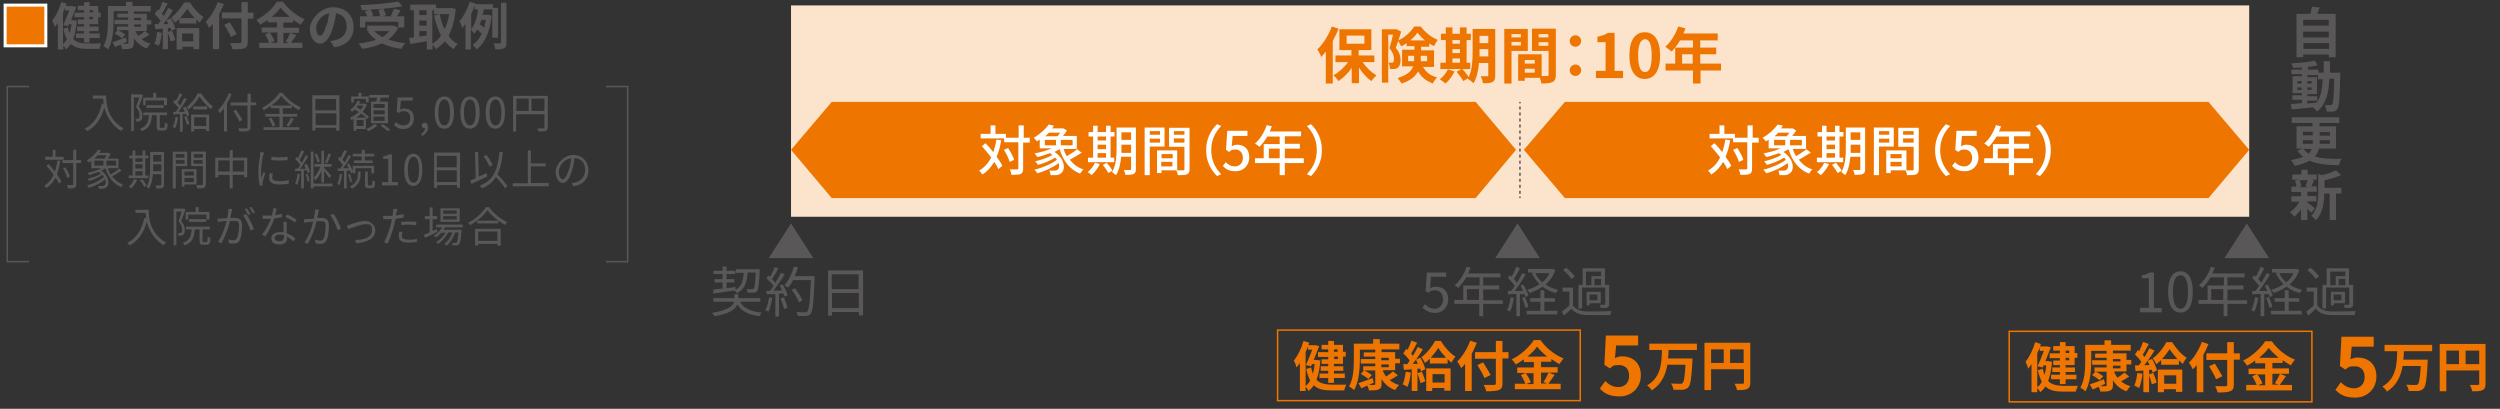 <?xml version="1.0" encoding="UTF-8"?>
<svg id="_レイヤー_1" data-name="レイヤー 1" xmlns="http://www.w3.org/2000/svg" version="1.1" viewBox="0 0 829.3 135.6">
  <rect x="0" y="0" width="829.3" height="135.6" fill="#333333" stroke="none"/>
  <defs>
    <style>
      .cls-1 {
        stroke: #ee7500;
      }

      .cls-1, .cls-2, .cls-3, .cls-4 {
        stroke-miterlimit: 10;
      }

      .cls-1, .cls-3, .cls-4 {
        fill: none;
        stroke-width: .5px;
      }

      .cls-5 {
        fill: #fce3cc;
      }

      .cls-5, .cls-6, .cls-7, .cls-8 {
        stroke-width: 0px;
      }

      .cls-2 {
        stroke: #fff;
      }

      .cls-2, .cls-8 {
        fill: #ee7500;
      }

      .cls-3, .cls-4 {
        stroke: #595757;
      }

      .cls-6 {
        fill: #595757;
      }

      .cls-4 {
        stroke-dasharray: 0 0 1 1;
      }

      .cls-7 {
        fill: #fff;
      }
    </style>
  </defs>
  <rect class="cls-1" x="423.8" y="109.5" width="100.4" height="23.4"/>
  <g>
    <path class="cls-2" d="M15.2,1.7v13.5H1.7V1.7h13.5Z"/>
    <path class="cls-6" d="M25.5,6.7c-.2,2.5-.6,4.6-1.2,6.2,1.1,1.2,2.6,1.5,4.5,1.5.8,0,3.8,0,4.8,0-.3.4-.5,1.3-.6,1.8h-4.2c-2.2,0-3.9-.4-5.3-1.6-.5.7-1,1.3-1.6,1.8-.2-.4-.6-1-.9-1.4v1.4h-1.8V7.6c-.3.5-.7,1-1,1.4-.1-.5-.6-1.7-.9-2.2,1.3-1.5,2.4-3.8,3-6.1l1.8.5c0,.3-.2.5-.3.8h2.2c0,0,1.3.3,1.3.3-.5,1.3-1.1,2.8-1.7,4.4h.9s1.1.2,1.1.2ZM20.8,14.7c.5-.4,1-1,1.4-1.7-.5-.9-.9-2.1-1.2-3.5l1.5-.4c.2.7.3,1.4.6,1.9.3-.9.5-1.9.6-3h-.8l-.3.7-1.6-.4c.7-1.5,1.4-3.3,2-4.8h-1.4v-1c-.2.6-.5,1.2-.7,1.7v10.5ZM27.9,3.4h-2.1v-1.5h2.1V.7h1.8v1.3h2.9v2.2h.8v1.5h-.8v2.3h-2.9v.8h3v1.5h-3v.8h3.4v1.5h-3.4v1.5h-1.8v-1.5h-2.7v-1.5h2.7v-.8h-2.3v-1.5h2.3v-.8h-2.1v-1.5h2.1v-.8h-3.2v-1.5h3.2v-.7ZM29.7,3.4v.7h1.2v-.7h-1.2ZM30.8,5.6h-1.2v.8h1.2v-.8Z"/>
    <path class="cls-6" d="M44.9,10.3c.3.6.6,1.1,1,1.6.8-.5,1.6-1.1,2.2-1.6l1.5,1.2c-.8.5-1.7,1.1-2.6,1.5.8.7,1.8,1.2,2.9,1.5-.4.4-.9,1.1-1.2,1.6-1.8-.7-3.3-1.9-4.3-3.4v1.6c0,1-.2,1.4-.9,1.7-.6.3-1.6.3-3,.3,0-.4-.3-1-.5-1.5-.6.3-1.3.6-1.8.8l-.9-1.6c1.1-.3,2.8-1,4.4-1.6l.4,1.4c-.5.3-1,.5-1.5.7.7,0,1.4,0,1.6,0,.3,0,.4,0,.4-.4v-4.1h-3.4c.8.4,1.8,1,2.4,1.5l-1.2,1.2c-.5-.5-1.6-1.2-2.4-1.6l1-1h-.2v-1.3h3.7v-.8h-4.5v-1.4h4.5v-.8h-3.6v-1.3h3.6v-.8h-4.8v3.2c0,2.7-.3,6.9-1.8,9.5-.4-.3-1.2-.9-1.6-1.1,1.4-2.4,1.5-5.9,1.5-8.4V2h6V.6h2.1v1.4h6.1v1.8h-5.6v.8h4.3v2.1h1.5v1.4h-1.5v2.2h-3.8ZM44.5,6.7h2.3v-.8h-2.3v.8ZM44.5,8.9h2.3v-.8h-2.3v.8Z"/>
    <path class="cls-6" d="M53.7,10.8c-.2,1.6-.5,3.3-1,4.4-.4-.2-1.1-.6-1.5-.7.5-1,.8-2.5.9-3.9l1.7.3ZM56.7,6c.6,1.2,1.3,2.6,1.5,3.6l-1.4.6c0-.3-.1-.5-.2-.9h-.9v7h-1.7v-6.8l-2.5.2-.2-1.7h1.2c.3-.4.5-.7.8-1.1-.5-.7-1.3-1.6-2-2.3l1-1.4c.1.1.3.2.4.3.5-.9.9-2,1.2-2.9l1.7.6c-.6,1.2-1.3,2.5-1.9,3.4.2.2.4.5.6.7.6-.9,1.1-1.9,1.5-2.7l1.6.8c-.9,1.5-2.1,3.2-3.2,4.6h1.6c-.2-.5-.4-.9-.6-1.3l1.3-.6ZM57.1,10.3c.4,1,.9,2.2,1,3l-1.5.5c-.2-.8-.6-2.2-1-3.2l1.4-.4ZM63,.8c1.1,1.8,2.8,3.8,4.5,4.8-.4.5-.9,1.3-1.2,1.9-.4-.3-.8-.7-1.2-1.1v1.4h-5.6v-1.5c-.5.5-1,.9-1.5,1.3-.3-.5-.8-1.3-1.2-1.8,1.7-1.2,3.4-3.5,4.3-5h1.9ZM58.6,9.3h7.5v7h-1.9v-.8h-3.7v.9h-1.9v-7.1ZM64.6,6c-1-1-1.9-2.2-2.5-3.1-.6.9-1.4,2.1-2.4,3.1h4.8ZM60.4,11.1v2.6h3.7v-2.6h-3.7Z"/>
    <path class="cls-6" d="M74.3,1.3c-.5,1.1-1,2.3-1.6,3.4v11.6h-2.1V7.9c-.4.5-.8.9-1.2,1.4-.2-.5-.8-1.6-1.2-2.1,1.6-1.5,3.2-4,4-6.5l2,.6ZM84.1,6.2h-1.9v7.7c0,1.3-.3,1.8-1.1,2.1-.8.3-2.1.4-4,.3-.1-.6-.5-1.5-.8-2,1.3,0,2.8,0,3.2,0,.4,0,.6-.1.6-.5v-7.7h-6.5v-2h6.5V.7h2.1v3.5h1.9v2ZM76.6,12.3c-.4-1-1.4-2.8-2.2-4.1l1.8-.8c.8,1.2,1.8,2.9,2.3,3.9l-1.9,1Z"/>
    <path class="cls-6" d="M98.4,11.5c-.6.9-1.3,2-1.9,2.7h3.8v1.7h-14.3v-1.7h3.3c-.3-.8-.8-1.9-1.4-2.7l1.5-.7h-2.6v-1.7h5.1v-1.7h-3.1v-.8c-.8.6-1.7,1.1-2.5,1.6-.3-.5-.8-1.2-1.3-1.6,2.9-1.4,5.6-3.9,6.8-6h2.1c1.8,2.6,4.6,4.7,7.2,5.8-.5.5-1,1.2-1.3,1.8-.8-.4-1.7-1-2.6-1.6v.9h-3.2v1.7h5.2v1.7h-5.2v3.4h1.8l-1.1-.5c.6-.8,1.2-2,1.6-2.9l1.9.7ZM89.5,10.8c.6.9,1.3,2,1.6,2.8l-1.4.6h2.3v-3.4h-2.5ZM96.2,5.6c-1.3-1-2.4-2.1-3.1-3.1-.7,1-1.8,2.1-3,3.1h6.1Z"/>
    <path class="cls-6" d="M109.6,13.6c.6,0,1.1-.2,1.6-.3,2.2-.5,3.8-2,3.8-4.5s-1.3-4-3.5-4.4c-.2,1.4-.5,3-1,4.6-1,3.4-2.5,5.5-4.3,5.5s-3.4-2-3.4-4.9,3.4-7.2,7.7-7.2,6.8,2.9,6.8,6.6-2.2,6-6.4,6.7l-1.3-2ZM108.3,8.5c.4-1.2.7-2.7.9-4.1-2.8.6-4.3,3-4.3,4.9s.7,2.5,1.3,2.5,1.4-1,2-3.3Z"/>
    <path class="cls-6" d="M132.1,9.2c-.8,1.7-1.9,2.9-3.3,3.9,1.6.6,3.5,1,5.6,1.2-.4.5-1,1.3-1.2,1.9-2.5-.3-4.6-.9-6.5-1.8-1.9.9-4.2,1.5-6.6,1.8-.2-.5-.8-1.4-1.2-1.8,2.1-.2,4.1-.6,5.8-1.2-1-.7-1.9-1.6-2.7-2.7l.6-.2h-.8v-1.8h8.9c0,0,1.4.7,1.4.7ZM121.3,9.1h-1.9v-3.7h2.4c-.2-.5-.5-1.2-.8-1.7l1.5-.4c-.8,0-1.7,0-2.5.1,0-.5-.3-1.3-.5-1.7,4.5-.2,9.6-.6,12.6-1.2l1.4,1.6c-1.8.3-4,.6-6.3.8.3.7.7,1.6.8,2.2l-1.3.3h2.9c.4-.8.8-1.8,1.1-2.5l2.2.5c-.4.7-.8,1.4-1.2,2h2.4v3.7h-2v-1.9h-10.9v1.9ZM127.2,2.9c-1.4.1-2.9.2-4.3.3.4.6.8,1.4.9,1.9l-.9.3h3.2c-.1-.6-.4-1.4-.6-2.1l1.7-.4ZM124.2,10.3c.7.8,1.6,1.4,2.6,2,.9-.5,1.7-1.2,2.3-2h-4.9Z"/>
    <path class="cls-6" d="M151.2,3c-.4,3.7-1.2,6.6-2.4,8.9.8,1.1,1.8,2.1,3.1,2.7-.5.4-1.1,1.1-1.4,1.7-1.2-.7-2.1-1.6-2.9-2.6-.9,1-1.9,1.9-3,2.6-.3-.4-.7-1.1-1.1-1.5v1.6h-1.9v-2.7c-1.9.3-3.9.6-5.5.9l-.4-2c.5,0,1-.1,1.6-.2V3.4h-1.2v-1.9h8.5v1.2h5.4c0,0,1.3.3,1.3.3ZM139.1,3.4v1.6h2.4v-1.6h-2.4ZM139.1,8.5h2.4v-1.7h-2.4v1.7ZM139.1,12.1c.8-.1,1.6-.2,2.4-.3v-1.5h-2.4v1.8ZM143.4,14.5c1.1-.6,2.1-1.5,2.9-2.7-1-1.9-1.8-4.1-2.3-6.7l1.9-.4c.3,1.8.8,3.5,1.6,5,.7-1.5,1.2-3.2,1.5-5h-5v-1.3h-.6v11.1Z"/>
    <path class="cls-6" d="M163.3,12.4V3.1h-2.8c-.1.6-.2,1.2-.4,1.8h1.8c0,0,1.2.3,1.2.3-.6,5.5-2.4,9.3-5,11.2-.3-.5-.9-1.2-1.3-1.5,1.2-.8,2.2-2.1,3-3.7-.4-.4-.9-1-1.5-1.4-.3.5-.6,1-1,1.4-.3-.4-.8-1-1.1-1.4v6.6h-1.8V7.9c-.3.5-.7,1-1,1.4-.2-.5-.6-1.6-1-2.2,1.4-1.6,2.6-4,3.4-6.5l1.9.6v.2c0,0,5.8,0,5.8,0v1.2h1.7v9.9h-1.8ZM156.3,9.7c1.3-1.6,2-4.3,2.3-6.6h-1.1v-1.4c-.3,1-.7,2-1.2,2.9v5.1ZM159.7,6.6c-.2.5-.3,1-.5,1.5.5.3,1,.7,1.4,1.1.2-.8.4-1.7.6-2.6h-1.5ZM168,.9v13.2c0,1.1-.2,1.6-.8,1.9-.6.3-1.6.4-2.9.4,0-.5-.3-1.4-.6-2,.9,0,1.8,0,2.1,0,.3,0,.4,0,.4-.4V.9h1.9Z"/>
  </g>
  <g>
    <path class="cls-6" d="M35.2,31.6c0,2.5.3,7.8,5.8,11-.2.2-.7.6-.8.9-3.4-2.1-4.9-5.2-5.6-7.8-1,3.6-2.8,6.2-5.6,7.8-.2-.2-.7-.6-.9-.8,3.1-1.6,4.8-4.4,5.7-8.3h.6c0-.5-.2-1.2-.2-1.7h-3.4v-1h4.5Z"/>
    <path class="cls-6" d="M47.4,31.7c-.4,1.1-.9,2.6-1.4,3.7,1,1.1,1.2,2.1,1.2,3s-.2,1.3-.5,1.6c-.2.1-.4.2-.7.3-.3,0-.6,0-.9,0,0-.3,0-.7-.3-.9.3,0,.6,0,.8,0,.2,0,.3,0,.4-.1.2-.2.3-.5.3-1,0-.8-.2-1.7-1.2-2.8.4-1,.8-2.3,1.1-3.2h-1.8v11.2h-.9v-12.2h3.3s.7.4.7.4ZM54.3,42.4c.3,0,.3-.2.4-1.8.2.2.6.4.9.4,0,1.8-.4,2.3-1.2,2.3h-1.2c-.9,0-1.2-.3-1.2-1.3v-3.8h-1.6c-.2,2.7-.8,4.4-3.4,5.3,0-.2-.4-.6-.6-.8,2.3-.8,2.8-2.2,3-4.5h-1.9v-.9h7.9v.9h-2.4v3.8c0,.3,0,.4.3.4h1ZM48.4,34.9h-.9v-2.5h3.3v-1.6h1v1.6h3.6v2.5h-1v-1.6h-6.1v1.7ZM48.6,35.8v-.9h5.7v.9h-5.7Z"/>
    <path class="cls-6" d="M59.1,38.9c-.2,1.3-.5,2.7-1,3.6-.2-.1-.6-.3-.8-.4.5-.9.8-2.1.9-3.3l.9.2ZM61.5,35.3c.6.9,1.1,2.1,1.3,2.9l-.8.4c0-.2-.1-.5-.3-.8h-1.1v5.9h-.9v-5.8c-.8,0-1.6,0-2.2.1v-.9c0,0,.8,0,.8,0,.3-.4.6-.8.9-1.3-.4-.6-1.2-1.4-1.8-2l.5-.7c.1.1.3.2.4.4.5-.8,1-1.8,1.3-2.6l.9.4c-.5.9-1.1,2-1.6,2.8.3.3.6.6.8.9.5-.9,1.1-1.8,1.4-2.5l.9.4c-.8,1.3-1.9,3-2.8,4.2h2.1c-.2-.5-.4-1-.7-1.3l.7-.3ZM61.9,38.6c.4.8.8,1.9.9,2.5l-.8.3c-.1-.7-.5-1.8-.9-2.6l.8-.3ZM66.7,30.9c1,1.6,2.5,3.4,3.9,4.4-.2.3-.5.6-.6,1-1.4-1.1-2.9-2.9-3.8-4.3-.8,1.4-2.2,3.2-3.7,4.4-.1-.3-.4-.7-.6-.9,1.5-1.1,3-3.1,3.7-4.5h1ZM63.4,38h6v5.5h-1v-.7h-4v.8h-1v-5.6ZM68.7,35.3v1h-4.6v-1h4.6ZM64.4,38.9v2.9h4v-2.9h-4Z"/>
    <path class="cls-6" d="M76.8,31.2c-.4,1.1-.9,2.1-1.5,3.1v9.3h-1v-7.7c-.4.6-.9,1.2-1.4,1.7-.1-.2-.4-.8-.6-1,1.4-1.4,2.8-3.5,3.6-5.7l1,.3ZM84.9,34.9h-1.8v7.2c0,.8-.2,1.1-.7,1.3-.5.2-1.5.2-3,.2,0-.3-.3-.7-.4-1,1.2,0,2.3,0,2.7,0,.3,0,.4-.1.4-.4v-7.2h-5.6v-1h5.6v-2.9h1.1v2.9h1.8v1ZM79.4,40.3c-.4-.9-1.3-2.4-2-3.5l.9-.4c.7,1.1,1.7,2.5,2.1,3.4l-1,.5Z"/>
    <path class="cls-6" d="M93.8,42.2h5.5v.9h-11.9v-.9h5.3v-3.5h-4.7v-.9h4.7v-1.9h-2.9v-.8c-.7.5-1.5,1-2.3,1.5-.1-.2-.4-.6-.6-.8,2.4-1.2,4.7-3.3,5.8-5h1c1.5,2,3.9,3.9,6.1,4.8-.3.3-.5.6-.7.9-.8-.4-1.6-.9-2.3-1.5v.9h-3v1.9h4.8v.9h-4.8v3.5ZM90,39.1c.6.8,1.1,1.8,1.3,2.5l-.9.4c-.2-.7-.7-1.8-1.3-2.6l.8-.3ZM96.7,35c-1.4-1-2.6-2.2-3.4-3.2-.7,1.1-1.9,2.2-3.3,3.2h6.7ZM95,41.7c.5-.7,1.1-1.8,1.5-2.6l1,.4c-.5.9-1.2,1.9-1.7,2.5l-.8-.4Z"/>
    <path class="cls-6" d="M112.6,31.7v11.6h-1.1v-.9h-6.9v.9h-1v-11.7h9.1ZM104.6,32.8v3.8h6.9v-3.8h-6.9ZM111.6,41.5v-3.9h-6.9v3.9h6.9Z"/>
    <path class="cls-6" d="M118.2,42.7v.7h-.9v-3.9c-.2.1-.4.2-.7.3-.1-.2-.4-.6-.6-.7,1-.4,2.1-1.1,3-1.9-.4-.3-.9-.6-1.3-.9-.3.3-.6.6-.9.8-.2-.2-.5-.5-.7-.6,1.1-.7,2-1.9,2.5-3.1l.9.2c-.1.3-.3.5-.4.8h2s.6.2.6.2c-.3.9-.8,1.8-1.4,2.5.8.6,1.6,1.2,2.1,1.7l-.6.7c0,0-.2-.2-.4-.3v3.6h-3.2ZM117.4,34h-.9v-2h2.4v-1.2h1v1.2h2.4v2h-.9v-1.2h-4v1.2ZM121.4,39c-.4-.4-1-.9-1.6-1.3-.5.5-1.1,1-1.7,1.3h3.3ZM120.6,39.8h-2.3v2h2.3v-2ZM118.7,35c-.1.2-.3.4-.4.5.4.3.9.6,1.3.9.4-.4.7-.9.9-1.4h-1.9ZM125.1,41.7c-.7.7-1.9,1.4-2.9,1.8-.2-.2-.5-.5-.7-.7,1-.4,2.2-1.1,2.7-1.7l.9.5ZM124.8,33.7c.1-.4.2-.9.3-1.3h-2.6v-.9h6.5v.9h-2.7c-.1.4-.3.9-.4,1.3h2.8v7.2h-5.6v-7.2h1.8ZM127.6,34.5h-3.7v1.3h3.7v-1.3ZM127.6,36.6h-3.7v1.3h3.7v-1.3ZM127.6,38.7h-3.7v1.4h3.7v-1.4ZM127,41.2c.8.5,1.8,1.3,2.4,1.8l-.8.5c-.5-.5-1.5-1.3-2.4-1.8l.8-.5Z"/>
    <path class="cls-6" d="M130.8,41.3l.6-.8c.6.6,1.3,1.1,2.5,1.1s2.2-.9,2.2-2.4-.8-2.3-2.1-2.3-1.1.2-1.7.6l-.7-.4.3-4.8h5v1.1h-3.9l-.3,3c.4-.3.9-.4,1.5-.4,1.7,0,3.1,1,3.1,3.3s-1.6,3.5-3.4,3.5-2.6-.7-3.3-1.4Z"/>
    <path class="cls-6" d="M139.6,44.4c.9-.4,1.4-1.1,1.4-1.9,0,0,0,0-.2,0-.5,0-.9-.3-.9-.9s.4-.9,1-.9,1.1.6,1.1,1.5c0,1.3-.8,2.4-2,2.9l-.3-.8Z"/>
    <path class="cls-6" d="M144.2,37.3c0-3.6,1.2-5.3,3.2-5.3s3.2,1.7,3.2,5.3-1.2,5.4-3.2,5.4-3.2-1.8-3.2-5.4ZM149.3,37.3c0-3-.8-4.3-1.9-4.3s-2,1.3-2,4.3.8,4.3,2,4.3,1.9-1.3,1.9-4.3Z"/>
    <path class="cls-6" d="M152.7,37.3c0-3.6,1.2-5.3,3.2-5.3s3.2,1.7,3.2,5.3-1.2,5.4-3.2,5.4-3.2-1.8-3.2-5.4ZM157.8,37.3c0-3-.8-4.3-1.9-4.3s-2,1.3-2,4.3.8,4.3,2,4.3,1.9-1.3,1.9-4.3Z"/>
    <path class="cls-6" d="M161.1,37.3c0-3.6,1.2-5.3,3.2-5.3s3.2,1.7,3.2,5.3-1.2,5.4-3.2,5.4-3.2-1.8-3.2-5.4ZM166.3,37.3c0-3-.8-4.3-1.9-4.3s-2,1.3-2,4.3.8,4.3,2,4.3,1.9-1.3,1.9-4.3Z"/>
    <path class="cls-6" d="M181.7,42.2c0,.7-.2,1-.6,1.2-.5.2-1.2.2-2.5.2,0-.3-.2-.8-.4-1,1,0,1.9,0,2.1,0,.3,0,.3,0,.3-.4v-4.3h-9.4v5.7h-1v-11.8h11.5v10.4ZM171.3,36.8h4.1v-4.1h-4.1v4.1ZM180.6,36.8v-4.1h-4.3v4.1h4.3Z"/>
    <path class="cls-6" d="M20,53.4c-.3,1.6-.6,3.1-1.1,4.4.6.9,1.1,1.7,1.5,2.4l-.8.7c-.3-.6-.7-1.3-1.2-2-.7,1.4-1.7,2.6-3,3.5-.1-.2-.5-.6-.7-.8,1.4-.9,2.4-2.1,3.1-3.6-.7-1-1.6-2.1-2.4-3l.7-.6c.7.8,1.4,1.6,2.1,2.5.4-1.1.7-2.3.8-3.6h1ZM21.1,53h-6.1v-1h2.5v-2.3h.9v2.3h2.7v1ZM26.9,54.1h-1.6v7c0,.7-.2,1-.6,1.2-.4.2-1.1.2-2.2.2,0-.3-.2-.8-.3-1.1.8,0,1.6,0,1.8,0,.2,0,.3,0,.3-.3v-7h-3.6v-1h3.6v-3.4h1v3.4h1.6v1ZM22.3,59c-.2-.8-.8-2.2-1.4-3.1l.8-.4c.6,1,1.3,2.2,1.5,3.1l-.8.4Z"/>
    <path class="cls-6" d="M40.4,56.5c-.9.7-2.2,1.5-3.2,2,.9,1.2,2.1,2.2,3.6,2.7-.2.2-.5.6-.6.9-2.6-1.1-4.3-3.3-5.2-6.3-.4.3-.9.5-1.4.8,2.7,1.9,2.9,4.7,1.6,5.6-.4.3-.8.4-1.3.4-.3,0-.7,0-1.1,0,0-.3-.1-.7-.3-.9.5,0,.9,0,1.2,0s.6,0,.9-.2c.5-.3.6-1.1.3-2-1.5,1.2-3.6,2.3-5.4,2.8-.1-.2-.4-.6-.6-.8,2-.5,4.3-1.6,5.6-2.8-.1-.2-.3-.5-.5-.7-1.2.8-2.9,1.6-4.4,2-.1-.2-.4-.5-.5-.7,1.5-.3,3.3-1,4.4-1.7-.2-.2-.5-.4-.7-.6-1.1.4-2.2.8-3.2,1.1-.1-.2-.4-.6-.5-.8,1.5-.3,3.2-.8,4.5-1.5h-3.3v-2.4c-.3.2-.5.4-.8.5-.1-.2-.5-.6-.7-.7,1.7-1,3-2.4,3.7-3.5l1,.2c-.2.3-.4.5-.6.8h3.1c0,0,.7.4.7.4-.3.5-.6,1-1,1.5h3.6v3.2h-3.5c.2.8.5,1.5.9,2.1.9-.6,2.1-1.3,2.8-2l.8.6ZM31.3,54.9h3v-1.6h-3v1.6ZM32.4,51.5c-.3.4-.7.7-1.1,1.1h3.3c.3-.3.6-.7.8-1.1h-3ZM38.5,53.3h-3.2v1.6h3.2v-1.6Z"/>
    <path class="cls-6" d="M49.2,59.1h-6.5v-.9h1.3v-5.7h-1.1v-.9h1.1v-1.7h.9v1.7h2.4v-1.7h.9v1.7h1v.9h-1v5.7h1v.9ZM45.5,59.7c-.5,1.1-1.2,2.1-2,2.8-.2-.2-.6-.5-.8-.6.7-.6,1.4-1.6,1.8-2.5l.9.3ZM44.9,52.5v1.2h2.4v-1.2h-2.4ZM44.9,55.9h2.4v-1.4h-2.4v1.4ZM44.9,58.2h2.4v-1.4h-2.4v1.4ZM47.2,59.4c.5.6,1.1,1.5,1.4,2.1l-.8.5c-.2-.6-.8-1.5-1.4-2.1l.8-.4ZM54.4,61.2c0,.6-.1.9-.5,1.1-.4.2-1,.2-2,.2,0-.3-.2-.7-.3-1,.7,0,1.4,0,1.6,0,.2,0,.3,0,.3-.3v-3.4h-2.8c-.1,1.7-.5,3.4-1.3,4.8-.2-.2-.6-.5-.8-.6,1.1-1.8,1.2-4.5,1.2-6.5v-5.1h4.6v10.8ZM53.5,56.8v-2.3h-2.7v.9c0,.4,0,.9,0,1.4h2.7ZM50.8,51.4v2.2h2.7v-2.2h-2.7Z"/>
    <path class="cls-6" d="M58.3,55.1v7.4h-1v-12.2h4.8v4.8h-3.8ZM58.3,51.1v1.2h2.9v-1.2h-2.9ZM61.2,54.3v-1.2h-2.9v1.2h2.9ZM61.2,61.2v.7h-.9v-5.8h4.9v5.1h-4ZM61.2,56.9v1.3h3.1v-1.3h-3.1ZM64.3,60.4v-1.4h-3.1v1.4h3.1ZM68.2,61.1c0,.7-.1,1-.6,1.2-.4.2-1.1.2-2.2.2,0-.3-.2-.8-.3-1.1.8,0,1.6,0,1.9,0,.2,0,.3,0,.3-.3v-6h-3.9v-4.8h4.9v10.8ZM64.3,51.1v1.2h3v-1.2h-3ZM67.2,54.3v-1.2h-3v1.2h3Z"/>
    <path class="cls-6" d="M82,52.2v6.6h-1v-.8h-3.8v4.5h-1v-4.5h-3.8v.9h-1v-6.6h4.8v-2.5h1v2.5h4.8ZM76.2,56.9v-3.7h-3.8v3.7h3.8ZM81,56.9v-3.7h-3.8v3.7h3.8Z"/>
    <path class="cls-6" d="M87.5,50.9c0,.2-.2.7-.3.9-.3,1.3-.6,3.8-.6,5.3s0,1.2.1,1.9c.2-.6.5-1.4.7-2l.6.4c-.3,1-.8,2.5-.9,3.1,0,.2,0,.5,0,.6v.5s-.9,0-.9,0c-.3-1-.5-2.6-.5-4.5s.4-4.4.6-5.6c0-.3,0-.7,0-1h1.2ZM90.5,57.6c-.1.5-.2.9-.2,1.3,0,.6.4,1.2,2.2,1.2s2.2-.1,3.3-.4v1.2c-.8.2-1.9.3-3.3.3-2.2,0-3.2-.8-3.2-2.1s0-1.1.2-1.6h1ZM90,52c1.4.3,4.1.2,5.4,0v1.1c-1.4.2-4,.2-5.4,0v-1.1Z"/>
    <path class="cls-6" d="M99.5,57.8c-.2,1.3-.5,2.6-.9,3.5-.1-.1-.5-.3-.7-.4.4-.9.7-2.1.8-3.3l.8.2ZM101.7,54.2c.5.9,1,2.1,1.1,2.9l-.8.3c0-.3-.1-.6-.2-.9h-1v6h-.9v-5.8c-.7,0-1.4,0-2,.1v-.9c.2,0,.5,0,.9,0,.3-.4.5-.7.8-1.2-.4-.6-1.1-1.4-1.7-2l.5-.6c.1.1.3.3.4.4.4-.8.9-1.9,1.2-2.6l.9.3c-.5,1-1,2.1-1.5,2.9.3.3.5.6.7.9.5-.9,1-1.8,1.3-2.5l.8.4c-.7,1.3-1.7,2.9-2.6,4.1h1.8c-.2-.5-.3-.9-.5-1.3l.7-.3ZM102,57.6c.3.8.6,1.8.7,2.5l-.7.2c0-.7-.3-1.7-.6-2.5l.7-.2ZM110.3,61.8h-6.3v.7h-.9v-12.2h.9v10.6h6.3v.9ZM106.7,56.5c-.6,1.3-1.3,2.7-2.1,3.4,0-.3-.3-.7-.5-1,.8-.8,1.7-2.3,2.2-3.6h-2v-.9h2.3v-4.4h.9v4.4h2.5v.9h-2.5v.4c.6.6,2.1,2.2,2.4,2.6l-.6.8c-.3-.5-1.2-1.6-1.8-2.4v3.8h-.9v-4.1ZM105.3,54c-.1-.8-.5-1.9-.9-2.8l.7-.3c.4.9.8,2,1,2.7l-.8.3ZM109.8,51.2c-.4,1-.9,2.2-1.3,3l-.7-.3c.4-.8.9-2.1,1.1-3l.9.3Z"/>
    <path class="cls-6" d="M113.5,57.8c-.2,1.3-.5,2.7-.9,3.6-.1-.1-.5-.3-.7-.4.4-.9.7-2.1.8-3.3l.8.2ZM115,56.6v5.9h-.9v-5.8h-2.1c0,.1,0-.8,0-.8h.9c.3-.4.5-.8.8-1.2-.4-.6-1.1-1.4-1.6-2l.5-.7c.1.1.3.3.4.4.4-.8.9-1.9,1.2-2.6l.9.3c-.5,1-1,2.1-1.5,2.9.3.3.5.6.7.9.5-.9,1.1-1.8,1.4-2.5l.8.4c-.8,1.3-1.8,2.9-2.7,4h1.9c-.2-.5-.4-.9-.6-1.3l.7-.3c.5.8,1,1.9,1.2,2.6v-1.8h7.1v2.5h-.9v-1.7h-5.3v1.7h-.8v-.4l-.7.4c0-.3-.1-.6-.3-.9h-1.1ZM116.1,60.4c0-.7-.3-1.7-.7-2.5l.7-.2c.3.8.6,1.8.7,2.5l-.8.2ZM118.7,56.9h.9v.9c0,1.4-.3,3.4-2.8,4.8-.2-.2-.5-.5-.7-.7,2.4-1.2,2.6-3,2.6-4.1v-.9ZM120,51.9h-3v-.9h3v-1.3h1v1.3h3.1v.9h-3.1v1.3h2.6v.9h-6.2v-.9h2.6v-1.3ZM123.2,61.5c.3,0,.3-.2.4-1.7.2.2.6.3.8.4,0,1.8-.3,2.2-1.1,2.2h-1.1c-.9,0-1.1-.3-1.1-1.3v-4.2h.9v4.2c0,.4,0,.4.3.4h.8Z"/>
    <path class="cls-6" d="M126.6,60.4h2.2v-7.7h-1.7v-.8c.9-.2,1.5-.4,2-.7h.9v9.2h2v1.1h-5.3v-1.1Z"/>
    <path class="cls-6" d="M134.1,56.3c0-3.6,1.2-5.3,3-5.3s3,1.7,3,5.3-1.2,5.4-3,5.4-3-1.8-3-5.4ZM139,56.3c0-3-.7-4.3-1.8-4.3s-1.9,1.3-1.9,4.3.7,4.3,1.9,4.3,1.8-1.3,1.8-4.3Z"/>
    <path class="cls-6" d="M152.6,50.7v11.6h-1v-.9h-6.6v.9h-1v-11.7h8.6ZM144.9,51.7v3.8h6.6v-3.8h-6.6ZM151.5,60.4v-3.9h-6.6v3.9h6.6Z"/>
    <path class="cls-6" d="M161.7,58.5c-1.8.9-3.8,1.8-5.3,2.5l-.4-1.1c.5-.2,1.1-.5,1.8-.8l-.2-8.7h1s.2,8.2.2,8.2c.9-.4,1.7-.8,2.6-1.2l.2,1ZM167.5,62.4c-.6-1-1.8-2.4-3-3.7-1,1.7-2.5,2.9-4.6,3.8-.1-.2-.5-.7-.8-.9,4.6-1.8,6-5.2,6.6-11.2h1.1c-.3,3.1-.8,5.5-1.8,7.4,1.2,1.3,2.6,2.8,3.3,3.9l-.8.8ZM162.4,55.3c-.4-1-1.2-2.4-2-3.4l.9-.5c.9,1,1.7,2.4,2.1,3.3l-.9.5Z"/>
    <path class="cls-6" d="M182,60.8v1h-11.9v-1h5v-10.9h1v4.3h4.9v1h-4.9v5.5h5.9Z"/>
    <path class="cls-6" d="M189.7,60.7c.4,0,.8,0,1.1-.2,1.7-.4,3.3-1.7,3.3-4.1s-1.3-3.8-3.5-4c-.2,1.3-.4,2.7-.8,4-.8,2.8-1.9,4.3-3.1,4.3s-2.4-1.4-2.4-3.7,2.6-5.6,5.8-5.6,5.1,2.3,5.1,5.1-1.8,4.9-5,5.3l-.6-1.1ZM188.8,56.2c.3-1.1.6-2.5.7-3.7-2.5.3-4.1,2.6-4.1,4.5s.8,2.5,1.3,2.5,1.3-.9,2-3.3Z"/>
    <path class="cls-6" d="M49.3,69.5c0,2.5.3,7.8,5.8,11-.2.2-.7.6-.8.9-3.4-2.1-4.9-5.2-5.6-7.8-1,3.6-2.8,6.2-5.6,7.8-.2-.2-.7-.6-.9-.8,3.1-1.6,4.8-4.4,5.7-8.3h.6c0-.5-.2-1.2-.2-1.7h-3.4v-1h4.5Z"/>
    <path class="cls-6" d="M61.5,69.6c-.4,1.1-.9,2.6-1.4,3.7,1,1.1,1.2,2.1,1.2,3s-.2,1.3-.5,1.6c-.2.1-.4.2-.7.3-.3,0-.6,0-.9,0,0-.3,0-.7-.3-.9.3,0,.6,0,.8,0,.2,0,.3,0,.4-.1.2-.2.3-.5.3-1,0-.8-.2-1.7-1.2-2.8.4-1,.8-2.3,1.1-3.2h-1.8v11.2h-.9v-12.2h3.3s.7.4.7.4ZM68.5,80.3c.3,0,.3-.2.4-1.8.2.2.6.4.9.4,0,1.8-.4,2.3-1.2,2.3h-1.2c-.9,0-1.2-.3-1.2-1.3v-3.8h-1.6c-.2,2.7-.8,4.4-3.4,5.3,0-.2-.4-.6-.6-.8,2.3-.8,2.8-2.2,3-4.5h-1.9v-.9h7.9v.9h-2.4v3.8c0,.3,0,.4.3.4h1ZM62.5,72.8h-.9v-2.5h3.3v-1.6h1v1.6h3.6v2.5h-1v-1.6h-6.1v1.7ZM62.7,73.6v-.9h5.7v.9h-5.7Z"/>
    <path class="cls-6" d="M77,69.5c0,.3-.1.5-.2.8,0,.4-.2,1.2-.4,2,.6,0,1.2,0,1.6,0,1.2,0,2.3.5,2.3,2.4s-.2,3.8-.8,5c-.4.9-1.1,1.1-2,1.1s-1.2,0-1.6-.2l-.2-1.2c.6.2,1.3.3,1.7.3s.9-.1,1.2-.7c.4-.9.7-2.7.7-4.2s-.6-1.5-1.5-1.5-.9,0-1.5,0c-.5,2-1.5,5.1-2.9,7.4l-1.1-.5c1.4-1.9,2.4-5,2.9-6.9-.7,0-1.4.1-1.8.2-.3,0-.9,0-1.2.2v-1.2c.3,0,.7,0,1.1,0,.5,0,1.3,0,2.1-.2.2-1,.4-2.1.3-3h1.3ZM81.7,71.1c.9,1.1,2.1,3.6,2.5,4.9l-1.1.5c-.4-1.4-1.5-3.9-2.5-5l1-.5ZM82.3,71.3c-.3-.6-.8-1.4-1.1-1.9l.7-.3c.4.5.9,1.4,1.2,1.9l-.8.3ZM83.9,70.8c-.3-.6-.8-1.4-1.2-1.9l.7-.3c.4.5.9,1.4,1.2,1.9l-.8.3Z"/>
    <path class="cls-6" d="M93.5,72c-.7.2-1.6.4-2.5.5-.7,2-1.9,4.4-3,5.9l-1.1-.6c1.2-1.3,2.3-3.6,3-5.2-.4,0-.8,0-1.2,0s-1.1,0-1.6,0v-1.1c.4,0,1,0,1.6,0s1,0,1.5,0c.2-.8.4-1.7.4-2.4h1.2c-.1.6-.3,1.5-.5,2.3.7-.1,1.5-.3,2.2-.5v1ZM95.1,73.6c0,.6,0,1,0,1.5,0,.5,0,1.4,0,2.3,1.2.4,2.2,1.1,2.9,1.7l-.6,1c-.6-.5-1.3-1.1-2.2-1.6,0,.2,0,.4,0,.6,0,1.1-.7,2-2.4,2s-2.8-.6-2.8-2,1.2-2.1,2.8-2.1.9,0,1.3.1c0-1.1-.1-2.5-.1-3.5h1.1ZM94.2,78c-.4-.1-.9-.2-1.4-.2-1,0-1.7.5-1.7,1.1s.5,1.1,1.6,1.1,1.5-.6,1.5-1.3,0-.4,0-.7ZM97.9,73.9c-.7-.6-2.2-1.5-3.2-1.9l.5-.9c1,.4,2.6,1.3,3.2,1.8l-.6.9Z"/>
    <path class="cls-6" d="M105.8,69.5c0,.3-.1.5-.2.8,0,.4-.2,1.2-.4,2,.6,0,1.2,0,1.6,0,1.2,0,2.3.5,2.3,2.4s-.2,3.8-.8,5c-.4.9-1.1,1.2-2,1.2s-1.2-.1-1.6-.2l-.2-1.2c.6.2,1.3.3,1.7.3s.9-.1,1.2-.7c.4-.9.6-2.7.6-4.2s-.6-1.5-1.5-1.5-.9,0-1.5,0c-.5,2-1.4,5.1-2.9,7.5l-1.1-.5c1.4-1.9,2.5-5,2.9-6.9-.7,0-1.4.1-1.8.2-.3,0-.9.1-1.2.2v-1.2c.3,0,.7,0,1.1,0,.5,0,1.3,0,2.1-.2.2-1,.4-2.1.4-3h1.3ZM110.6,70.9c.9,1.1,2.1,3.7,2.5,5l-1.1.5c-.4-1.4-1.5-3.9-2.5-5l1-.4Z"/>
    <path class="cls-6" d="M116.2,74.4c1-.3,3.3-1.1,4.9-1.1s3.4,1.2,3.4,3.1c0,2.7-2.6,4-6.3,4.3l-.4-1.1c3,0,5.6-.9,5.6-3.2s-.9-2-2.3-2-4.7,1.3-5.6,1.6l-.5-1.2c.4,0,.9-.2,1.3-.3Z"/>
    <path class="cls-6" d="M134.1,72.1c-.9.2-1.9.4-2.9.5-.1.6-.3,1.2-.4,1.8-.5,2-1.4,4.8-2.2,6.4l-1.2-.4c.8-1.4,1.8-4.2,2.3-6.2.1-.5.2-1,.3-1.5-.4,0-.9,0-1.3,0-.6,0-1.1,0-1.6,0v-1.1c.6,0,1.1,0,1.6,0s1,0,1.5,0c0-.5.2-.9.2-1.2,0-.4,0-.9,0-1.1h1.4c0,.4-.2.9-.3,1.2l-.2,1c.9-.1,1.8-.3,2.6-.5v1.1ZM133.5,77c-.1.5-.2.9-.2,1.2,0,.7.3,1.3,2.3,1.3s1.9-.1,2.7-.3v1.1c-.8,0-1.7.2-2.7.2-2.2,0-3.3-.7-3.3-2s0-1.1.2-1.6h1.1ZM133.2,73.6c.7,0,1.6-.1,2.5-.1s1.7,0,2.4.1v1.1c-.7,0-1.6-.2-2.4-.2s-1.7,0-2.6.2v-1.1Z"/>
    <path class="cls-6" d="M145.1,76.9c-1.4.7-2.9,1.5-4.1,2l-.4-1c.5-.2,1.2-.5,1.9-.8v-4.4h-1.6v-1h1.6v-2.9h1v2.9h1.5v1h-1.5v3.9l1.4-.6.2.9ZM147.7,75.2c-.2.3-.4.7-.6,1h6s0,.3,0,.4c-.2,2.9-.4,4-.8,4.4-.2.2-.5.3-.8.4-.3,0-.8,0-1.4,0,0-.3,0-.6-.2-.8.5,0,1,0,1.2,0s.3,0,.4-.2c.2-.3.4-1.1.6-3.3h-1.1c-.6,1.7-1.7,3.5-2.9,4.4-.2-.2-.5-.4-.7-.6,1.1-.8,2.2-2.3,2.7-3.8h-1.4c-.7,1.4-2.1,3-3.4,3.8-.2-.2-.4-.5-.7-.6,1.2-.6,2.4-1.9,3.2-3.1h-1.4c-.6.6-1.2,1.2-1.8,1.6-.1-.2-.5-.5-.7-.6,1.1-.7,2.1-1.7,2.8-2.8h-2v-.9h8.8v.9h-5.8ZM152.5,73.6h-6.4v-4.5h6.4v4.5ZM151.5,69.8h-4.5v1.1h4.5v-1.1ZM151.5,71.7h-4.5v1.1h4.5v-1.1Z"/>
    <path class="cls-6" d="M162.2,68.7c1.5,2.1,4,4,6.1,5-.3.2-.5.6-.7.9-2.2-1.1-4.6-3.1-5.9-4.9-1.1,1.7-3.4,3.7-5.8,5-.1-.2-.4-.6-.6-.8,2.4-1.2,4.8-3.4,5.9-5.2h1.1ZM157.6,75.9h8.5v5.6h-1.1v-.6h-6.4v.6h-1v-5.6ZM165.3,73.2v.9h-7v-.9h7ZM158.6,76.8v3.1h6.4v-3.1h-6.4Z"/>
  </g>
  <g>
    <path class="cls-6" d="M269.8,85.6h-14.8l7.4-11.5,7.4,11.5Z"/>
    <path class="cls-6" d="M245.5,100.1c1.2,2.2,3.5,3.2,7.2,3.6-.3.3-.6.9-.8,1.2-3.6-.5-5.9-1.6-7.3-3.9-.7,1.6-2.6,3.1-7.6,3.9-.1-.3-.5-.8-.8-1.1,5.3-.9,6.9-2.3,7.3-3.7h-6.9v-1.2h7v-1.3h1.3v1.3h7.3v1.2h-6.7ZM236.4,96.1c.9-.1,2-.3,3.3-.4v-2h-2.7v-1.1h2.7v-1.7h-3v-1.1h3v-1.4h1.3v1.4h2.9v1.1h-2.9v1.7h2.6v1.1h-2.6v1.9c1-.1,2-.3,3-.4v1.1c-2.6.4-5.4.8-7.4,1.1v-1.2ZM248,90.4c-.2,3.3-.9,5.5-3.6,6.9-.1-.3-.5-.7-.8-.9,2.4-1.2,2.9-3.1,3.1-5.9h-2.6v-1.2h7.9s0,.4,0,.6c-.2,4.5-.4,6.1-.9,6.7-.3.4-.6.5-1.1.5-.4,0-1.2,0-2,0,0-.4-.2-.9-.4-1.2.8,0,1.5,0,1.8,0s.4,0,.6-.2c.3-.3.5-1.7.7-5.3h-2.8Z"/>
    <path class="cls-6" d="M256.2,98.8c-.3,1.7-.7,3.4-1.3,4.6-.2-.2-.8-.4-1-.5.6-1.1,1-2.7,1.2-4.3l1.2.2ZM259.5,94.2c.8,1.2,1.5,2.7,1.8,3.7l-1.1.5c0-.3-.2-.6-.3-1h-1.5v7.6h-1.2v-7.4h-2.9c0,.1-.1-1.1-.1-1.1.4,0,.8,0,1.2,0,.4-.5.8-1,1.2-1.6-.5-.8-1.5-1.8-2.4-2.6l.7-.9c.2.1.4.3.5.5.6-1,1.2-2.4,1.6-3.3l1.2.4c-.6,1.2-1.4,2.6-2.1,3.6.4.4.8.9,1.1,1.2.7-1.1,1.4-2.3,1.9-3.3l1.2.5c-1,1.7-2.5,3.8-3.7,5.4.9,0,1.9,0,2.9-.1-.3-.6-.6-1.1-.9-1.6l1-.4ZM260,98.6c.5,1.1,1,2.5,1.2,3.5l-1.1.4c-.2-.9-.7-2.4-1.2-3.5l1-.3ZM270.2,92.4c-.3,8.1-.6,10.8-1.3,11.7-.4.5-.8.6-1.5.7-.6,0-1.7,0-2.8,0,0-.4-.2-1-.4-1.3,1.2.1,2.3.1,2.8.1s.6,0,.8-.3c.6-.6.9-3.3,1.2-10.4h-5.9c-.5,1-1.1,1.8-1.7,2.5-.3-.2-.8-.6-1.2-.8,1.4-1.5,2.5-3.9,3.2-6.2l1.3.3c-.3,1-.7,2-1.1,2.9h6.6v.7ZM265,100.3c-.4-1.1-1.4-2.9-2.4-4.2l1.1-.5c1,1.3,2.1,3,2.5,4.1l-1.2.6Z"/>
    <path class="cls-6" d="M286.3,89.7v14.9h-1.4v-1.1h-8.9v1.2h-1.3v-15h11.7ZM275.9,91v4.9h8.9v-4.9h-8.9ZM284.9,102.2v-5h-8.9v5h8.9Z"/>
  </g>
  <g>
    <path class="cls-6" d="M510.8,85.6h-14.8l7.4-11.5,7.4,11.5Z"/>
    <path class="cls-6" d="M471.9,102l.8-1.1c.8.8,1.7,1.5,3.2,1.5s2.8-1.2,2.8-3.1-1.1-3-2.7-3-1.4.3-2.2.8l-.9-.5.4-6.2h6.4v1.4h-5l-.3,3.8c.6-.3,1.2-.5,2-.5,2.2,0,4,1.3,4,4.2s-2.1,4.5-4.3,4.5-3.3-.9-4.2-1.7Z"/>
    <path class="cls-6" d="M498.5,100.8h-6.5v4.1h-1.3v-4.1h-8.3v-1.3h3v-4.8h5.4v-2.7h-4.4c-.8,1.4-1.8,2.6-2.7,3.5-.3-.2-.8-.7-1.2-.8,1.7-1.5,3.2-3.8,4-6.2l1.3.3c-.3.6-.5,1.3-.8,1.9h10.7v1.3h-5.7v2.7h5.3v1.3h-5.3v3.6h6.5v1.3ZM490.6,99.5v-3.6h-4v3.6h4Z"/>
    <path class="cls-6" d="M502.2,98.8c-.3,1.7-.7,3.4-1.3,4.6-.2-.2-.8-.4-1-.5.6-1.1,1-2.7,1.2-4.3l1.2.2ZM504.2,97.4v7.5h-1.2v-7.4c-1,0-2,.1-2.8.2v-1.2c-.1,0,1.1,0,1.1,0,.4-.5.8-1.1,1.2-1.7-.6-.8-1.5-1.8-2.3-2.6l.7-.9c.2.1.3.3.5.5.6-1,1.2-2.4,1.6-3.3l1.2.5c-.6,1.2-1.4,2.6-2,3.6.4.4.8.8,1,1.2.7-1.1,1.3-2.3,1.8-3.2l1.1.5c-1,1.7-2.4,3.8-3.6,5.4h2.7c-.3-.7-.5-1.2-.8-1.7l.9-.4c.7,1.2,1.5,2.7,1.7,3.7l-1,.5c0-.3-.2-.7-.3-1h-1.4ZM505.8,98.5c.5,1,1,2.4,1.2,3.3l-1,.3c-.2-.9-.6-2.2-1.1-3.3l1-.3ZM512.3,103.1h4.3v1.2h-10.2v-1.2h4.6v-3h-3.4v-1.2h3.4v-2.6h1.3v2.6h3.5v1.2h-3.5v3ZM515.9,89.7c-.7,2-1.8,3.5-3.2,4.7,1.2.8,2.6,1.4,4.2,1.7-.3.3-.6.8-.8,1.1-1.7-.4-3.1-1.1-4.4-2.1-1.3.9-2.8,1.6-4.3,2.1-.2-.3-.5-.8-.8-1.1,1.5-.4,2.9-1,4.1-1.9-1.1-1-1.9-2.2-2.6-3.6l.7-.2h-1.9v-1.2h8.1c0,0,.9.3.9.3ZM509.3,90.6c.5,1.2,1.3,2.2,2.3,3.1,1-.9,1.9-1.9,2.4-3.1h-4.8Z"/>
    <path class="cls-6" d="M521.8,101.3c.8,1.3,2.4,1.9,4.5,2,2,0,6.1,0,8.3-.1-.2.3-.4.9-.4,1.3-2,0-5.8.1-7.8,0-2.4,0-4-.7-5.1-2.1-.8.8-1.6,1.5-2.5,2.3l-.7-1.3c.8-.6,1.7-1.3,2.5-2.1v-4.6h-2.3v-1.3h3.5v5.8ZM521.3,92.6c-.5-.9-1.7-2.1-2.8-3l1-.8c1.1.8,2.3,2.1,2.9,2.9l-1.1.8ZM524.8,102.3h-1.2v-7.8h1.4v-5.5h7.4v5.5h1.4v6.4c0,.6-.1.9-.6,1.1-.4.2-1.1.2-2.2.2,0-.3-.2-.8-.4-1.1.8,0,1.4,0,1.6,0,.2,0,.3,0,.3-.3v-5.4h-7.7v6.7ZM526.1,94.6h1.8v-3h3.2v-1.5h-5v4.5ZM530.9,100.6h-3.6v.7h-1v-4.5h4.7v3.8ZM529.9,97.7h-2.6v1.9h2.6v-1.9ZM531.1,94.6v-2.1h-2.2v2.1h2.2Z"/>
  </g>
  <g>
    <path class="cls-6" d="M752.7,85.6h-14.8l7.4-11.5,7.4,11.5Z"/>
    <path class="cls-6" d="M709.9,102.1h2.9v-9.8h-2.3v-1c1.2-.2,2-.5,2.7-.9h1.3v11.8h2.6v1.4h-7.2v-1.4Z"/>
    <path class="cls-6" d="M719.2,96.8c0-4.6,1.6-6.8,4.1-6.8s4.1,2.2,4.1,6.8-1.6,6.9-4.1,6.9-4.1-2.3-4.1-6.9ZM725.8,96.8c0-3.9-1-5.5-2.5-5.5s-2.5,1.6-2.5,5.5,1,5.6,2.5,5.6,2.5-1.7,2.5-5.6Z"/>
    <path class="cls-6" d="M745.4,100.8h-6.5v4.1h-1.3v-4.1h-8.3v-1.3h3v-4.8h5.4v-2.7h-4.4c-.8,1.4-1.8,2.6-2.7,3.5-.3-.2-.8-.7-1.2-.8,1.7-1.5,3.2-3.8,4-6.2l1.3.3c-.3.6-.5,1.3-.8,1.9h10.7v1.3h-5.7v2.7h5.3v1.3h-5.3v3.6h6.5v1.3ZM737.5,99.5v-3.6h-4v3.6h4Z"/>
    <path class="cls-6" d="M749.1,98.8c-.3,1.7-.7,3.4-1.3,4.6-.2-.2-.8-.4-1-.5.6-1.1,1-2.7,1.2-4.3l1.2.2ZM751.1,97.4v7.5h-1.2v-7.4c-1,0-2,.1-2.8.2v-1.2c-.1,0,1.1,0,1.1,0,.4-.5.8-1.1,1.2-1.7-.6-.8-1.5-1.8-2.3-2.6l.7-.9c.2.1.3.3.5.5.6-1,1.2-2.4,1.6-3.3l1.2.5c-.6,1.2-1.4,2.6-2,3.6.4.4.8.8,1,1.2.7-1.1,1.3-2.3,1.8-3.2l1.1.5c-1,1.7-2.4,3.8-3.6,5.4h2.7c-.3-.7-.5-1.2-.8-1.7l.9-.4c.7,1.2,1.5,2.7,1.7,3.7l-1,.5c0-.3-.2-.7-.3-1h-1.4ZM752.6,98.5c.5,1,1,2.4,1.2,3.3l-1,.3c-.2-.9-.6-2.2-1.1-3.3l1-.3ZM759.2,103.1h4.3v1.2h-10.2v-1.2h4.6v-3h-3.4v-1.2h3.4v-2.6h1.3v2.6h3.5v1.2h-3.5v3ZM762.7,89.7c-.7,2-1.8,3.5-3.2,4.7,1.2.8,2.6,1.4,4.2,1.7-.3.3-.6.8-.8,1.1-1.7-.4-3.1-1.1-4.4-2.1-1.3.9-2.8,1.6-4.3,2.1-.2-.3-.5-.8-.8-1.1,1.5-.4,2.9-1,4.1-1.9-1.1-1-1.9-2.2-2.6-3.6l.7-.2h-1.9v-1.2h8.1c0,0,.9.3.9.3ZM756.1,90.6c.5,1.2,1.3,2.2,2.3,3.1,1-.9,1.9-1.9,2.4-3.1h-4.8Z"/>
    <path class="cls-6" d="M768.7,101.3c.8,1.3,2.4,1.9,4.5,2,2,0,6.1,0,8.3-.1-.2.3-.4.9-.4,1.3-2,0-5.8.1-7.8,0-2.4,0-4-.7-5.1-2.1-.8.8-1.6,1.5-2.5,2.3l-.7-1.3c.8-.6,1.7-1.3,2.5-2.1v-4.6h-2.3v-1.3h3.5v5.8ZM768.2,92.6c-.5-.9-1.7-2.1-2.8-3l1-.8c1.1.8,2.3,2.1,2.9,2.9l-1.1.8ZM771.6,102.3h-1.2v-7.8h1.4v-5.5h7.4v5.5h1.4v6.4c0,.6-.1.9-.6,1.1-.4.2-1.1.2-2.2.2,0-.3-.2-.8-.4-1.1.8,0,1.4,0,1.6,0,.2,0,.3,0,.3-.3v-5.4h-7.7v6.7ZM773,94.6h1.8v-3h3.2v-1.5h-5v4.5ZM777.8,100.6h-3.6v.7h-1v-4.5h4.7v3.8ZM776.7,97.7h-2.6v1.9h2.6v-1.9ZM778,94.6v-2.1h-2.2v2.1h2.2Z"/>
  </g>
  <g>
    <path class="cls-8" d="M530.7,128.9l1.8-2.5c1.1,1.1,2.5,2,4.4,2s3.5-1.3,3.5-3.7-1.3-3.6-3.4-3.6-1.8.3-3,1.1l-1.8-1.2.5-9.7h10.7v3.3h-7.3l-.4,4.2c.8-.4,1.5-.6,2.4-.6,3.3,0,6.2,2,6.2,6.3s-3.3,7-7,7-5.3-1.2-6.7-2.7Z"/>
    <path class="cls-8" d="M553.5,116c0,1,0,1.9-.2,2.9h8.1s0,.7,0,1c-.3,5.5-.6,7.7-1.3,8.5-.5.6-1.1.8-1.9.9-.7,0-1.9,0-3.1,0,0-.6-.4-1.5-.8-2.1,1.2.1,2.5.1,3,.1s.6,0,.8-.2c.5-.4.8-2.2,1-6.1h-6c-.6,3.3-1.9,6.4-5.2,8.5-.3-.6-1-1.3-1.5-1.7,4.6-2.6,4.8-7.4,4.9-11.7h-4.2v-2.1h15.8v2.1h-9.4Z"/>
    <path class="cls-8" d="M580.6,126.9c0,1.2-.3,1.8-1,2.1-.7.4-1.8.4-3.4.4-.1-.6-.5-1.6-.8-2.1,1,0,2.2,0,2.6,0,.3,0,.5-.1.5-.4v-4.4h-10.9v6.9h-2.2v-15.7h15.2v13.2ZM567.6,120.4h4.2v-4.5h-4.2v4.5ZM578.4,120.4v-4.5h-4.5v4.5h4.5Z"/>
  </g>
  <g>
    <path class="cls-8" d="M774.7,129.3l1.8-2.5c1.1,1.1,2.5,2,4.4,2s3.5-1.3,3.5-3.7-1.3-3.6-3.4-3.6-1.8.3-3,1.1l-1.8-1.2.5-9.7h10.7v3.3h-7.3l-.4,4.2c.8-.4,1.5-.6,2.4-.6,3.3,0,6.2,2,6.2,6.3s-3.3,7-7,7-5.3-1.2-6.7-2.7Z"/>
    <path class="cls-8" d="M797.4,116.4c0,1,0,1.9-.2,2.9h8.1s0,.7,0,1c-.3,5.5-.6,7.7-1.3,8.5-.5.6-1.1.8-1.9.9-.7,0-1.9,0-3.1,0,0-.6-.4-1.5-.8-2.1,1.2.1,2.5.1,3,.1s.6,0,.8-.2c.5-.4.8-2.2,1-6.1h-6c-.6,3.3-1.9,6.4-5.2,8.5-.3-.6-1-1.3-1.5-1.7,4.6-2.6,4.8-7.4,4.9-11.7h-4.2v-2.1h15.8v2.1h-9.4Z"/>
    <path class="cls-8" d="M824.5,127.3c0,1.2-.3,1.8-1,2.1-.7.4-1.8.4-3.4.4-.1-.6-.5-1.6-.8-2.1,1,0,2.2,0,2.6,0,.3,0,.5-.1.5-.4v-4.4h-10.9v6.9h-2.2v-15.7h15.2v13.2ZM811.5,120.8h4.2v-4.5h-4.2v4.5ZM822.4,120.8v-4.5h-4.5v4.5h4.5Z"/>
  </g>
  <rect class="cls-5" x="262.4" y="1.8" width="483.7" height="70.1"/>
  <polygon class="cls-8" points="489.5 65.7 275.9 65.7 262.4 49.7 275.9 33.8 489.5 33.8 502.9 49.7 489.5 65.7"/>
  <g>
    <path class="cls-6" d="M774.8,4.6v14.4h-2.3v-.9h-8.5v.9h-2.2V4.6h4.6c.2-.8.4-1.6.5-2.4l2.6.3c-.3.7-.6,1.4-.8,2.1h6.2ZM764,6.6v1.9h8.5v-1.9h-8.5ZM764,10.5v1.9h8.5v-1.9h-8.5ZM772.6,16.2v-1.9h-8.5v1.9h8.5Z"/>
    <path class="cls-6" d="M776.3,24.3s0,.7,0,1c-.2,7.4-.3,10-.9,10.8-.4.6-.8.8-1.4.9-.5.1-1.4,0-2.2,0,0-.6-.3-1.5-.6-2.1.8,0,1.5,0,1.8,0s.5,0,.6-.3c.4-.5.6-2.7.7-8.5h-1.6c-.2,4.8-1.1,8.5-4.1,10.9-.3-.4-.8-1-1.3-1.4-2.6.3-5.2.5-7.1.7l-.3-1.8c1,0,2.3-.2,3.7-.3v-1.1h-3.2v-1.5h3.2v-.7h-3.1v-5.6h3.1v-.7h-3.5v-1.5h3.5v-.7c-1,0-2.1.1-3,.1,0-.4-.3-1.1-.5-1.5,2.7-.1,5.8-.4,7.8-.9l.9,1.6c-1,.2-2.1.4-3.2.5v.9h3.5v1h1.7c0-1.2,0-2.4,0-3.8h2.1c0,1.3,0,2.6,0,3.8h3.7ZM762.1,27.7h1.4v-.8h-1.4v.8ZM763.5,29.8v-.8h-1.4v.8h1.4ZM765.4,34.3c1,0,2.1-.2,3.1-.3,1.4-1.9,1.8-4.5,2-7.7h-1.6v-1.4h-3.5v.7h3.2v5.6h-3.2v.7h3.3v1.5h-3.3v.9ZM766.8,27.7v-.8h-1.4v.8h1.4ZM765.4,29v.8h1.4v-.8h-1.4Z"/>
    <path class="cls-6" d="M769.2,49.4c-.2.9-.6,1.8-1.3,2.5,2.3.8,5.3.8,8.9.8-.4.5-.8,1.4-.9,2.1-3.9,0-7.2-.4-9.8-1.5-1.2.7-2.8,1.3-4.9,1.7-.3-.5-.8-1.4-1.3-1.9,1.7-.3,3-.6,4.1-1.1-.7-.5-1.3-1.2-1.9-2l1.6-.7h-1.9v-7.4h5.3v-1.1h-6.9v-1.9h15.8v1.9h-6.6v1.1h5.5v7.4h-5.8ZM763.9,44.9h3.3v-1.2h-3.3v1.2ZM763.9,47.7h3.3c0-.2,0-.4,0-.6v-.6h-3.3v1.2ZM764.1,49.4c.5.6,1.1,1.2,1.7,1.6.5-.5.8-1,1-1.6h-2.8ZM772.9,46.5h-3.4v.6c0,.2,0,.4,0,.6h3.4v-1.2ZM769.5,43.8v1.2h3.4v-1.2h-3.4Z"/>
    <path class="cls-6" d="M765.3,67.1c.6.4,2.1,1.6,2.6,2l-1.2,1.5c-.3-.4-.8-.9-1.3-1.4v3.8h-2.1v-3.6c-.7,1-1.5,1.9-2.3,2.5-.3-.5-.9-1.2-1.4-1.5,1.2-.8,2.4-2.1,3.2-3.5h-2.7v-1.8h3.2v-1.4h-3.2v-1.8h1.7c0-.6-.3-1.4-.5-2l1.1-.3h-2v-1.7h3v-1.6h2.1v1.6h3v1.7h-1.9l1,.2c-.3.8-.6,1.5-.9,2h1.8v1.8h-3.1v1.4h3v1.8h-3ZM762.8,59.8c.3.6.5,1.4.6,2l-.9.3h3.5l-1.2-.3c.2-.5.5-1.4.7-2h-2.7ZM776.6,64.2h-1.7v8.8h-2.1v-8.8h-1.8c0,2.7-.4,6.5-2.8,8.9-.3-.5-1-1.2-1.5-1.5,2.1-2.2,2.3-5.3,2.3-7.7v-6.2l1.3.4c1.7-.4,3.5-1,4.6-1.6l1.7,1.6c-1.6.7-3.6,1.3-5.5,1.7v2.5h5.6v2Z"/>
  </g>
  <g>
    <path class="cls-8" d="M444,9.6c-.5,1.3-1.2,2.7-1.9,4v14.1h-2.3v-10.6c-.5.6-1,1.3-1.5,1.8-.2-.6-.9-1.9-1.3-2.5,1.9-1.8,3.7-4.7,4.8-7.6l2.2.7ZM452,20.6c1.2,1.8,2.9,3.4,4.6,4.4-.5.5-1.3,1.3-1.7,1.9-1.5-1.1-3-2.7-4.1-4.5v5.2h-2.4v-5.1c-1.2,1.8-2.8,3.3-4.4,4.4-.4-.6-1.1-1.5-1.7-1.9,1.8-1,3.6-2.6,4.9-4.4h-4.2v-2.2h5.3v-1.8h-4v-6.9h10.6v6.9h-4.2v1.8h5.2v2.2h-4ZM446.7,14.5h5.9v-2.7h-5.9v2.7Z"/>
    <path class="cls-8" d="M472,22.1c1.2,2.2,2.7,3,4.7,3.6-.5.5-1.1,1.3-1.4,2-2-.8-3.6-1.8-4.9-4-.9,1.6-2.5,3.1-5.5,4-.2-.5-.9-1.4-1.3-1.8,3.3-1,4.6-2.4,5.2-3.9h-3.7v-5.5h4.1v-1.2h-2.6v-1c-.6.4-1.2.8-1.8,1.1-.2-.5-.6-1.3-1-1.8-.3.8-.6,1.7-.8,2.3,1.3,1.5,1.6,2.9,1.6,4s-.3,2.1-.9,2.6c-.3.2-.7.3-1.2.4-.4,0-.9,0-1.4,0,0-.6-.2-1.5-.5-2.1.4,0,.7,0,.9,0,.2,0,.4,0,.6-.1.2-.2.3-.6.3-1.2,0-.9-.3-2.1-1.5-3.5.4-1.3.9-3.1,1.2-4.5h-1.6v15.9h-2.1V9.7h4.8c0-.1,1.6.8,1.6.8-.3.9-.6,1.9-.9,2.9,2.1-1,4.2-2.9,5.2-4.6h2.2c1.4,1.9,3.5,3.6,5.6,4.4-.4.6-.9,1.5-1.2,2.1-.5-.2-1.1-.6-1.6-.9v1.1h-2.7v1.2h4.3v5.5h-3.6ZM469.1,20.3c0-.2,0-.4,0-.5v-1.3h-2v1.8h2ZM472.7,13.4c-1-.8-1.9-1.7-2.5-2.6-.6.9-1.4,1.8-2.4,2.6h4.9ZM471.3,18.5v1.8h2.1v-1.8h-2.1Z"/>
    <path class="cls-8" d="M482.5,23.7c-.7,1.5-1.9,3.1-3,4-.4-.4-1.4-1.1-1.9-1.4,1.1-.8,2.1-2.1,2.7-3.3l2.2.7ZM487.7,22.9h-9.9v-2.1h1.8v-7.5h-1.6v-2.1h1.6v-2.1h2.2v2.1h2.5v-2.1h2.2v2.1h1.4v2.1h-1.4v7.5h1.2v2.1ZM481.8,13.3v1.2h2.5v-1.2h-2.5ZM481.8,17.6h2.5v-1.3h-2.5v1.3ZM481.8,20.8h2.5v-1.4h-2.5v1.4ZM496,25c0,1.2-.2,1.8-.9,2.2-.7.4-1.7.4-3.2.4,0-.6-.4-1.7-.7-2.3.9,0,1.8,0,2.1,0s.4-.1.4-.4v-4h-3.1c-.2,2.4-.7,4.9-1.8,6.7-.4-.4-1.4-1.2-1.9-1.4,0-.1.1-.2.2-.3l-1.7,1c-.4-.8-1.4-2.1-2.2-3.1l1.8-1c.7.8,1.7,1.9,2.2,2.8,1.2-2.5,1.3-6,1.3-8.6v-7.4h7.5v15.3ZM493.7,18.8v-2.5h-2.9v.7c0,.5,0,1.1,0,1.7h2.9ZM490.8,11.9v2.4h2.9v-2.4h-2.9Z"/>
    <path class="cls-8" d="M501.4,16.9v10.8h-2.4V9.6h7.8v7.3h-5.4ZM501.4,11.3v1.1h3.1v-1.1h-3.1ZM504.5,15.1v-1.2h-3.1v1.2h3.1ZM516.1,24.8c0,1.3-.3,2-1.1,2.4-.8.4-2,.5-3.7.5,0-.5-.3-1.3-.5-1.9h-5v1h-2.2v-8.8h7.8v7.2c.8,0,1.5,0,1.8,0,.4,0,.5-.1.5-.4v-7.9h-5.5v-7.4h7.9v15.3ZM505.8,19.9v1.2h3.3v-1.2h-3.3ZM509.1,24.1v-1.3h-3.3v1.3h3.3ZM510.4,11.3v1.1h3.2v-1.1h-3.2ZM513.6,15.2v-1.2h-3.2v1.2h3.2Z"/>
    <path class="cls-8" d="M520.7,13.6c0-1.1.9-1.9,1.9-1.9s1.9.8,1.9,1.9-.9,1.9-1.9,1.9-1.9-.8-1.9-1.9ZM520.7,23.3c0-1.1.9-1.9,1.9-1.9s1.9.8,1.9,1.9-.9,1.9-1.9,1.9-1.9-.8-1.9-1.9Z"/>
    <path class="cls-8" d="M529.4,23.5h3.2v-9.5h-2.7v-1.8c1.5-.3,2.5-.7,3.5-1.3h2.2v12.6h2.8v2.4h-9v-2.4Z"/>
    <path class="cls-8" d="M540.5,18.4c0-5.2,2-7.7,5.1-7.7s5.1,2.6,5.1,7.7-2,7.8-5.1,7.8-5.1-2.7-5.1-7.8ZM547.9,18.4c0-4.2-1-5.4-2.2-5.4s-2.3,1.2-2.3,5.4,1,5.5,2.3,5.5,2.2-1.3,2.2-5.5Z"/>
    <path class="cls-8" d="M571,23.4h-6.9v4.3h-2.5v-4.3h-9.1v-2.3h3.2v-5.3h5.9v-2.4h-4.3c-.8,1.4-1.8,2.7-2.8,3.7-.5-.4-1.5-1.2-2.1-1.6,1.8-1.5,3.4-4.1,4.3-6.7l2.4.6c-.2.6-.4,1.1-.7,1.7h11.4v2.3h-5.8v2.4h5.3v2.2h-5.3v3.1h6.9v2.3ZM561.5,21.1v-3.1h-3.5v3.1h3.5Z"/>
  </g>
  <g>
    <path class="cls-7" d="M332.1,46.6c-.3,2-.8,3.8-1.5,5.4.8,1.1,1.5,2.1,1.9,3l-1.3,1.1c-.3-.7-.8-1.5-1.4-2.4-1,1.7-2.2,3.1-3.9,4.2-.2-.3-.8-1-1.1-1.3,1.8-1.1,3.1-2.5,4-4.4-1-1.3-2.1-2.6-3.1-3.7l1.2-1c.9.9,1.8,1.9,2.6,3,.4-1.3.8-2.6,1-4.2l1.6.2ZM341.4,47.3h-2v8.6c0,1-.2,1.5-.8,1.8-.6.3-1.6.3-3.1.3,0-.5-.3-1.3-.5-1.8,1.1,0,2.1,0,2.4,0,.3,0,.4,0,.4-.4v-8.6h-4.7v-1.3h-7.8v-1.5h3.3v-2.8h1.6v2.8h3.5v1.3h4.2v-4.1h1.7v4.1h2v1.6ZM334.9,53.6c-.3-1-1.1-2.7-1.9-3.9l1.4-.6c.8,1.2,1.7,2.8,2,3.9l-1.4.7Z"/>
    <path class="cls-7" d="M358.9,50.6c-1.2.8-2.8,1.7-4,2.4,1.2,1.5,2.6,2.6,4.5,3.2-.4.3-.8,1-1.1,1.4-3.5-1.4-5.6-4.2-6.8-8.1-.5.3-1.1.6-1.7.9,3.6,2.4,3.8,6.1,2,7.2-.6.4-1.1.5-1.9.5s-.9,0-1.4,0c0-.4-.2-1.1-.4-1.5.6,0,1.2,0,1.6,0s.8,0,1.1-.3c.5-.3.7-1.2.4-2.2-2,1.5-4.8,2.8-7.1,3.4-.2-.4-.6-.9-1-1.2,2.6-.6,5.7-1.9,7.5-3.3-.2-.2-.3-.5-.6-.7-1.6,1-3.8,1.9-5.7,2.4-.2-.3-.6-.9-.9-1.2,1.9-.4,4.2-1.2,5.7-2.1-.2-.2-.5-.4-.8-.6-1.4.5-2.8,1-4.2,1.3-.2-.3-.6-.9-.9-1.2,1.9-.4,4-.9,5.7-1.7h-4v-2.9c-.3.2-.6.4-.9.6-.3-.4-.8-.9-1.1-1.2,2.3-1.3,4-3,5-4.4l1.7.4c-.2.3-.4.6-.6.9h3.8c0,0,1.1.7,1.1.7-.3.6-.8,1.2-1.3,1.8h4.6v4.3h-4.4c.3.9.6,1.7,1.1,2.4,1.2-.7,2.6-1.6,3.4-2.3l1.3,1ZM346.6,48.2h3.7v-1.8h-3.7v1.8ZM348,44c-.4.4-.8.8-1.2,1.2h4c.3-.4.6-.8.9-1.2h-3.7ZM355.8,46.4h-3.9v1.8h3.9v-1.8Z"/>
    <path class="cls-7" d="M364.8,54.5c-.6,1.3-1.7,2.7-2.7,3.6-.3-.3-.9-.8-1.3-1,1-.8,1.9-1.9,2.4-3.1l1.6.4ZM369.7,53.8h-8.8v-1.5h1.7v-7h-1.5v-1.5h1.5v-2.1h1.5v2.1h2.8v-2.1h1.5v2.1h1.3v1.5h-1.3v7h1.2v1.5ZM364.1,45.3v1.3h2.8v-1.3h-2.8ZM364.1,49.5h2.8v-1.5h-2.8v1.5ZM364.1,52.3h2.8v-1.5h-2.8v1.5ZM367.1,54c.7.8,1.6,1.9,1.9,2.6l-1.3.8c-.4-.7-1.2-1.9-1.9-2.7l1.3-.7ZM376.8,56.1c0,.9-.2,1.4-.8,1.6-.5.3-1.4.3-2.7.3,0-.4-.3-1.2-.5-1.6.8,0,1.7,0,2,0,.3,0,.4,0,.4-.4v-4h-3.3c-.2,2.1-.6,4.4-1.7,6.1-.3-.3-1-.8-1.3-1,1.4-2.4,1.5-5.7,1.5-8.3v-6.5h6.4v13.7ZM375.2,50.6v-2.6h-3.2v1c0,.5,0,1.1,0,1.7h3.2ZM372,43.9v2.5h3.2v-2.5h-3.2Z"/>
    <path class="cls-7" d="M381.4,48.6v9.5h-1.7v-15.8h6.6v6.3h-5ZM381.4,43.5v1.2h3.4v-1.2h-3.4ZM384.8,47.3v-1.3h-3.4v1.3h3.4ZM394.6,56c0,1-.2,1.5-.8,1.8-.6.3-1.6.3-3.1.3,0-.4-.3-1.2-.5-1.6h-4.9v.9h-1.5v-7.5h6.7v6.6c.9,0,1.7,0,2,0,.3,0,.4-.1.4-.4v-7.4h-5.1v-6.3h6.8v13.7ZM385.3,51.1v1.4h3.7v-1.4h-3.7ZM388.9,55.2v-1.5h-3.7v1.5h3.7ZM389.4,43.5v1.2h3.5v-1.2h-3.5ZM392.9,47.3v-1.4h-3.5v1.4h3.5Z"/>
    <path class="cls-7" d="M400.1,49.8c0-3.7,1.5-6.5,3.6-8.6l1.4.6c-2,2.1-3.3,4.6-3.3,8s1.3,5.9,3.3,8l-1.4.6c-2.1-2.1-3.6-4.9-3.6-8.6Z"/>
    <path class="cls-7" d="M405.6,55.1l1-1.3c.8.8,1.7,1.4,3.1,1.4s2.6-1.1,2.6-2.8-1-2.8-2.5-2.8-1.3.3-2.1.8l-1-.7.4-6.3h6.7v1.7h-4.9l-.3,3.4c.6-.3,1.1-.5,1.8-.5,2.2,0,4,1.3,4,4.2s-2.1,4.6-4.5,4.6-3.4-.8-4.3-1.8Z"/>
    <path class="cls-7" d="M432.5,54.1h-6.3v4h-1.7v-4h-8.2v-1.6h2.9v-4.7h5.3v-2.5h-4.1c-.8,1.3-1.7,2.5-2.6,3.4-.3-.3-1-.8-1.5-1.1,1.7-1.4,3.1-3.7,3.9-6.1l1.7.4c-.2.6-.5,1.2-.7,1.7h10.4v1.6h-5.4v2.5h5v1.6h-5v3.2h6.3v1.6ZM424.5,52.5v-3.2h-3.6v3.2h3.6Z"/>
    <path class="cls-7" d="M438.5,49.8c0,3.7-1.5,6.5-3.6,8.6l-1.4-.6c2-2.1,3.3-4.6,3.3-8s-1.3-5.9-3.3-8l1.4-.6c2.1,2.1,3.6,4.9,3.6,8.6Z"/>
  </g>
  <polygon class="cls-8" points="732.6 65.7 519.1 65.7 505.5 49.7 519.1 33.8 732.6 33.8 746.1 49.7 732.6 65.7"/>
  <g>
    <path class="cls-7" d="M573.9,46.6c-.3,2-.8,3.8-1.5,5.4.8,1.1,1.5,2.1,1.9,3l-1.3,1.1c-.3-.7-.8-1.5-1.4-2.4-1,1.7-2.2,3.1-3.9,4.2-.2-.3-.8-1-1.1-1.3,1.8-1.1,3.1-2.5,4-4.4-1-1.3-2.1-2.6-3.1-3.7l1.2-1c.9.9,1.8,1.9,2.6,3,.4-1.3.8-2.6,1-4.2l1.6.2ZM583.2,47.3h-2v8.6c0,1-.2,1.5-.8,1.8-.6.3-1.6.3-3.1.3,0-.5-.3-1.3-.5-1.8,1.1,0,2.1,0,2.4,0,.3,0,.4,0,.4-.4v-8.6h-4.7v-1.3h-7.8v-1.5h3.3v-2.8h1.6v2.8h3.5v1.3h4.2v-4.1h1.7v4.1h2v1.6ZM576.8,53.6c-.3-1-1.1-2.7-1.9-3.9l1.4-.6c.8,1.2,1.7,2.8,2,3.9l-1.4.7Z"/>
    <path class="cls-7" d="M600.7,50.6c-1.2.8-2.8,1.7-4,2.4,1.2,1.5,2.6,2.6,4.5,3.2-.4.3-.8,1-1.1,1.4-3.5-1.4-5.6-4.2-6.8-8.1-.5.3-1.1.6-1.7.9,3.6,2.4,3.8,6.1,2,7.2-.6.4-1.1.5-1.9.5s-.9,0-1.4,0c0-.4-.2-1.1-.4-1.5.6,0,1.2,0,1.6,0s.8,0,1.1-.3c.5-.3.7-1.2.4-2.2-2,1.5-4.8,2.8-7.1,3.4-.2-.4-.6-.9-1-1.2,2.6-.6,5.7-1.9,7.5-3.3-.2-.2-.3-.5-.6-.7-1.6,1-3.8,1.9-5.7,2.4-.2-.3-.6-.9-.9-1.2,1.9-.4,4.2-1.2,5.7-2.1-.2-.2-.5-.4-.8-.6-1.4.5-2.8,1-4.2,1.3-.2-.3-.6-.9-.9-1.2,1.9-.4,4-.9,5.7-1.7h-4v-2.9c-.3.2-.6.4-.9.6-.3-.4-.8-.9-1.1-1.2,2.3-1.3,4-3,5-4.4l1.7.4c-.2.3-.4.6-.6.9h3.9c0,0,1.1.7,1.1.7-.3.6-.8,1.2-1.3,1.8h4.6v4.3h-4.4c.3.9.6,1.7,1.1,2.4,1.2-.7,2.6-1.6,3.4-2.3l1.3,1ZM588.5,48.2h3.7v-1.8h-3.7v1.8ZM589.9,44c-.4.4-.8.8-1.2,1.2h4c.3-.4.6-.8.9-1.2h-3.7ZM597.7,46.4h-3.9v1.8h3.9v-1.8Z"/>
    <path class="cls-7" d="M606.7,54.5c-.6,1.3-1.7,2.7-2.7,3.6-.3-.3-.9-.8-1.3-1,1-.8,1.9-1.9,2.4-3.1l1.6.4ZM611.5,53.8h-8.8v-1.5h1.7v-7h-1.5v-1.5h1.5v-2.1h1.5v2.1h2.8v-2.1h1.5v2.1h1.3v1.5h-1.3v7h1.2v1.5ZM605.9,45.3v1.3h2.8v-1.3h-2.8ZM605.9,49.5h2.8v-1.5h-2.8v1.5ZM605.9,52.3h2.8v-1.5h-2.8v1.5ZM609,54c.7.8,1.6,1.9,1.9,2.6l-1.3.8c-.4-.7-1.2-1.9-1.9-2.7l1.3-.7ZM618.7,56.1c0,.9-.2,1.4-.8,1.6-.5.3-1.4.3-2.7.3,0-.4-.3-1.2-.5-1.6.8,0,1.7,0,2,0,.3,0,.4,0,.4-.4v-4h-3.3c-.2,2.1-.6,4.4-1.7,6.1-.3-.3-1-.8-1.3-1,1.4-2.4,1.5-5.7,1.5-8.3v-6.5h6.4v13.7ZM617.1,50.6v-2.6h-3.2v1c0,.5,0,1.1,0,1.7h3.2ZM613.9,43.9v2.5h3.2v-2.5h-3.2Z"/>
    <path class="cls-7" d="M623.3,48.6v9.5h-1.7v-15.8h6.6v6.3h-5ZM623.3,43.5v1.2h3.4v-1.2h-3.4ZM626.7,47.3v-1.3h-3.4v1.3h3.4ZM636.5,56c0,1-.2,1.5-.8,1.8-.6.3-1.6.3-3.1.3,0-.4-.3-1.2-.5-1.6h-4.9v.9h-1.5v-7.5h6.7v6.6c.9,0,1.7,0,2,0,.3,0,.4-.1.4-.4v-7.4h-5.1v-6.3h6.8v13.7ZM627.1,51.1v1.4h3.7v-1.4h-3.7ZM630.8,55.2v-1.5h-3.7v1.5h3.7ZM631.3,43.5v1.2h3.5v-1.2h-3.5ZM634.8,47.3v-1.4h-3.5v1.4h3.5Z"/>
    <path class="cls-7" d="M641.9,49.8c0-3.7,1.5-6.5,3.6-8.6l1.4.6c-2,2.1-3.3,4.6-3.3,8s1.3,5.9,3.3,8l-1.4.6c-2.1-2.1-3.6-4.9-3.6-8.6Z"/>
    <path class="cls-7" d="M647.5,55.1l1-1.3c.8.8,1.7,1.4,3.1,1.4s2.6-1.1,2.6-2.8-1-2.8-2.5-2.8-1.3.3-2.1.8l-1-.7.4-6.3h6.7v1.7h-4.9l-.3,3.4c.6-.3,1.1-.5,1.8-.5,2.2,0,4,1.3,4,4.2s-2.1,4.6-4.5,4.6-3.4-.8-4.3-1.8Z"/>
    <path class="cls-7" d="M674.4,54.1h-6.3v4h-1.7v-4h-8.2v-1.6h2.9v-4.7h5.3v-2.5h-4.1c-.8,1.3-1.7,2.5-2.6,3.4-.3-.3-1-.8-1.5-1.1,1.7-1.4,3.1-3.7,3.9-6.1l1.7.4c-.2.6-.5,1.2-.7,1.7h10.4v1.6h-5.4v2.5h5v1.6h-5v3.2h6.3v1.6ZM666.3,52.5v-3.2h-3.6v3.2h3.6Z"/>
    <path class="cls-7" d="M680.3,49.8c0,3.7-1.5,6.5-3.6,8.6l-1.4-.6c2-2.1,3.3-4.6,3.3-8s-1.3-5.9-3.3-8l1.4-.6c2.1,2.1,3.6,4.9,3.6,8.6Z"/>
  </g>
  <g>
    <path class="cls-8" d="M438,119.4c-.2,2.7-.6,4.8-1.3,6.6,1.2,1.2,2.8,1.5,4.8,1.6.8,0,4,0,5.1,0-.3.5-.6,1.4-.7,1.9h-4.5c-2.4,0-4.2-.4-5.6-1.7-.5.8-1.1,1.4-1.7,1.9-.2-.4-.6-1-1-1.4v1.4h-1.9v-9.3c-.3.5-.7,1-1.1,1.5-.1-.5-.6-1.8-.9-2.3,1.3-1.6,2.5-4,3.2-6.5l1.9.6c0,.3-.2.5-.3.8h2.3c0,0,1.3.3,1.3.3-.5,1.3-1.2,3-1.8,4.6h1s1.1.2,1.1.2ZM433.1,128c.6-.4,1.1-1,1.5-1.8-.5-1-1-2.2-1.3-3.8l1.6-.5c.2.8.4,1.5.6,2.1.3-1,.5-2,.6-3.2h-.9l-.3.7-1.7-.4c.7-1.6,1.5-3.5,2.1-5.1h-1.4v-1.1c-.2.6-.5,1.2-.8,1.9v11.1ZM440.6,115.9h-2.2v-1.5h2.2v-1.3h1.9v1.3h3v2.3h.9v1.6h-.9v2.4h-3v.8h3.1v1.5h-3.1v.9h3.6v1.5h-3.6v1.6h-1.9v-1.6h-2.9v-1.5h2.9v-.9h-2.5v-1.5h2.5v-.8h-2.2v-1.5h2.2v-.8h-3.4v-1.6h3.4v-.8ZM442.5,115.9v.8h1.2v-.8h-1.2ZM443.8,118.3h-1.2v.8h1.2v-.8Z"/>
    <path class="cls-8" d="M458.8,123.2c.3.6.6,1.2,1,1.7.8-.5,1.7-1.2,2.3-1.7l1.6,1.3c-.9.6-1.9,1.2-2.7,1.6.9.7,1.9,1.3,3.1,1.6-.4.4-1,1.2-1.3,1.7-2-.7-3.5-2-4.5-3.7v1.7c0,1.1-.3,1.5-1,1.8-.7.3-1.7.3-3.2.3,0-.4-.3-1.1-.5-1.6-.7.3-1.3.6-2,.9l-1-1.7c1.2-.4,3-1,4.7-1.7l.4,1.5c-.5.3-1.1.5-1.6.8.8,0,1.5,0,1.7,0,.3,0,.4,0,.4-.4v-4.4h-3.6c.9.4,1.9,1.1,2.5,1.5l-1.2,1.3c-.6-.5-1.7-1.2-2.5-1.7l1.1-1.1h-.3v-1.4h4v-.9h-4.8v-1.5h4.8v-.8h-3.8v-1.4h3.8v-.9h-5.1v3.3c0,2.9-.3,7.3-1.9,10.1-.4-.4-1.3-1-1.7-1.2,1.5-2.6,1.6-6.3,1.6-9v-5.2h6.4v-1.5h2.2v1.5h6.5v1.9h-5.9v.9h4.5v2.2h1.6v1.5h-1.6v2.3h-4ZM458.2,119.5h2.5v-.8h-2.5v.8ZM458.2,121.8h2.5v-.9h-2.5v.9Z"/>
    <path class="cls-8" d="M468,123.7c-.2,1.7-.6,3.5-1.1,4.6-.4-.2-1.2-.6-1.6-.8.5-1.1.8-2.7,1-4.2l1.8.3ZM471.2,118.7c.7,1.2,1.4,2.8,1.6,3.8l-1.5.7c0-.3-.1-.6-.2-.9h-.9v7.4h-1.9v-7.2l-2.6.2-.2-1.9h1.3c.3-.4.6-.8.8-1.2-.5-.8-1.4-1.7-2.1-2.4l1-1.5c.1.1.3.2.4.4.5-1,1-2.2,1.3-3.1l1.9.7c-.6,1.2-1.4,2.6-2,3.6.2.3.4.5.6.7.6-1,1.2-2,1.6-2.9l1.7.8c-1,1.6-2.2,3.4-3.4,4.8h1.7c-.2-.5-.4-1-.6-1.4l1.4-.6ZM471.7,123.3c.4,1,.9,2.3,1.1,3.2l-1.6.6c-.2-.9-.6-2.3-1-3.3l1.5-.5ZM478,113.2c1.2,1.9,3,4,4.8,5.1-.4.5-1,1.3-1.3,2-.4-.3-.9-.7-1.3-1.2v1.5h-5.9v-1.6c-.5.5-1,1-1.6,1.4-.3-.6-.8-1.4-1.2-1.9,1.8-1.3,3.7-3.7,4.5-5.4h2ZM473.2,122.2h8v7.4h-2.1v-.9h-4v1h-2v-7.5ZM479.7,118.7c-1-1.1-2-2.3-2.6-3.3-.6,1-1.5,2.2-2.5,3.3h5.1ZM475.2,124.1v2.8h4v-2.8h-4Z"/>
    <path class="cls-8" d="M489.9,113.7c-.5,1.2-1,2.4-1.7,3.6v12.4h-2.2v-9c-.4.5-.8,1-1.3,1.4-.2-.5-.9-1.7-1.3-2.2,1.7-1.6,3.3-4.2,4.3-6.9l2.1.7ZM500.4,118.9h-2v8.2c0,1.4-.3,1.9-1.2,2.3-.9.3-2.2.4-4.2.4-.1-.6-.5-1.6-.8-2.1,1.4,0,3,0,3.4,0,.4,0,.6-.1.6-.5v-8.2h-6.9v-2.2h6.9v-3.7h2.2v3.7h2v2.2ZM492.4,125.4c-.4-1.1-1.5-3-2.3-4.3l1.9-.9c.8,1.3,1.9,3.1,2.5,4.2l-2.1,1Z"/>
    <path class="cls-8" d="M515.6,124.5c-.7,1-1.4,2.1-2,2.8h4.1v1.8h-15.2v-1.8h3.5c-.3-.8-.9-2-1.5-2.9l1.6-.7h-2.8v-1.8h5.5v-1.8h-3.3v-.9c-.8.6-1.8,1.2-2.7,1.7-.3-.5-.9-1.3-1.3-1.7,3.1-1.5,5.9-4.2,7.3-6.4h2.2c1.9,2.7,4.8,5,7.7,6.1-.5.5-1,1.3-1.4,1.9-.9-.5-1.8-1.1-2.7-1.7v.9h-3.4v1.8h5.5v1.8h-5.5v3.6h2l-1.2-.5c.6-.8,1.3-2.2,1.7-3.1l2.1.8ZM506.1,123.8c.7.9,1.4,2.1,1.7,3l-1.5.6h2.4v-3.6h-2.6ZM513.2,118.3c-1.3-1.1-2.5-2.2-3.3-3.3-.8,1.1-1.9,2.2-3.2,3.3h6.5Z"/>
  </g>
  <rect class="cls-1" x="666.5" y="109.9" width="100.4" height="23.4"/>
  <g>
    <path class="cls-8" d="M680.7,119.8c-.2,2.7-.6,4.8-1.3,6.6,1.2,1.2,2.8,1.5,4.8,1.6.8,0,4,0,5.1,0-.3.5-.6,1.4-.7,1.9h-4.5c-2.4,0-4.2-.4-5.6-1.7-.5.8-1.1,1.4-1.7,1.9-.2-.4-.6-1-1-1.4v1.4h-1.9v-9.3c-.3.5-.7,1-1.1,1.5-.1-.5-.6-1.8-.9-2.3,1.3-1.6,2.5-4,3.2-6.5l1.9.6c0,.3-.2.5-.3.8h2.3c0,0,1.3.3,1.3.3-.5,1.3-1.2,3-1.8,4.6h1s1.1.2,1.1.2ZM675.8,128.4c.6-.4,1.1-1,1.5-1.8-.5-1-1-2.2-1.3-3.8l1.6-.5c.2.8.4,1.5.6,2.1.3-1,.5-2,.6-3.2h-.9l-.3.7-1.7-.4c.7-1.6,1.5-3.5,2.1-5.1h-1.4v-1.1c-.2.6-.5,1.2-.8,1.9v11.1ZM683.3,116.3h-2.2v-1.5h2.2v-1.3h1.9v1.3h3v2.3h.9v1.6h-.9v2.4h-3v.8h3.1v1.5h-3.1v.9h3.6v1.5h-3.6v1.6h-1.9v-1.6h-2.9v-1.5h2.9v-.9h-2.5v-1.5h2.5v-.8h-2.2v-1.5h2.2v-.8h-3.4v-1.6h3.4v-.8ZM685.2,116.3v.8h1.2v-.8h-1.2ZM686.4,118.7h-1.2v.8h1.2v-.8Z"/>
    <path class="cls-8" d="M701.4,123.6c.3.6.6,1.2,1,1.7.8-.5,1.7-1.2,2.3-1.7l1.6,1.3c-.9.6-1.9,1.2-2.7,1.6.9.7,1.9,1.3,3.1,1.6-.4.4-1,1.2-1.3,1.7-2-.7-3.5-2-4.5-3.7v1.7c0,1.1-.3,1.5-1,1.8-.7.3-1.7.3-3.2.3,0-.4-.3-1.1-.5-1.6-.7.3-1.3.6-2,.9l-1-1.7c1.2-.4,3-1,4.7-1.7l.4,1.5c-.5.3-1.1.5-1.6.8.8,0,1.5,0,1.7,0,.3,0,.4,0,.4-.4v-4.4h-3.6c.9.4,1.9,1.1,2.5,1.5l-1.2,1.3c-.6-.5-1.7-1.2-2.5-1.7l1.1-1.1h-.3v-1.4h4v-.9h-4.8v-1.5h4.8v-.8h-3.8v-1.4h3.8v-.9h-5.1v3.3c0,2.9-.3,7.3-1.9,10.1-.4-.4-1.3-1-1.7-1.2,1.5-2.6,1.6-6.3,1.6-9v-5.2h6.4v-1.5h2.2v1.5h6.5v1.9h-5.9v.9h4.5v2.2h1.6v1.5h-1.6v2.3h-4ZM700.9,119.9h2.5v-.8h-2.5v.8ZM700.9,122.2h2.5v-.9h-2.5v.9Z"/>
    <path class="cls-8" d="M710.7,124.1c-.2,1.7-.6,3.5-1.1,4.6-.4-.2-1.2-.6-1.6-.8.5-1.1.8-2.7,1-4.2l1.8.3ZM713.9,119.1c.7,1.2,1.4,2.8,1.6,3.8l-1.5.7c0-.3-.1-.6-.2-.9h-.9v7.4h-1.9v-7.2l-2.6.2-.2-1.9h1.3c.3-.4.6-.8.8-1.2-.5-.8-1.4-1.7-2.1-2.4l1-1.5c.1.1.3.2.4.4.5-1,1-2.2,1.3-3.1l1.9.7c-.6,1.2-1.4,2.6-2,3.6.2.3.4.5.6.7.6-1,1.2-2,1.6-2.9l1.7.8c-1,1.6-2.2,3.4-3.4,4.8h1.7c-.2-.5-.4-1-.6-1.4l1.4-.6ZM714.3,123.7c.4,1,.9,2.3,1.1,3.2l-1.6.6c-.2-.9-.6-2.3-1-3.3l1.5-.5ZM720.6,113.6c1.2,1.9,3,4,4.8,5.1-.5.5-1,1.3-1.3,2-.4-.3-.9-.7-1.3-1.2v1.5h-5.9v-1.6c-.5.5-1,1-1.6,1.4-.3-.6-.8-1.4-1.2-1.9,1.8-1.3,3.7-3.7,4.5-5.4h2ZM715.9,122.6h8v7.4h-2.1v-.9h-4v1h-2v-7.5ZM722.3,119.1c-1-1.1-2-2.3-2.6-3.3-.6,1-1.5,2.2-2.5,3.3h5.1ZM717.9,124.5v2.8h4v-2.8h-4Z"/>
    <path class="cls-8" d="M732.6,114.1c-.5,1.2-1,2.4-1.7,3.6v12.4h-2.2v-9c-.4.5-.8,1-1.3,1.4-.2-.5-.9-1.7-1.3-2.2,1.7-1.6,3.3-4.2,4.3-6.9l2.1.7ZM743,119.3h-2v8.2c0,1.4-.3,1.9-1.2,2.3-.9.3-2.2.4-4.2.4-.1-.6-.5-1.6-.8-2.1,1.4,0,3,0,3.4,0,.5,0,.6-.1.6-.5v-8.2h-6.9v-2.2h6.9v-3.7h2.2v3.7h2v2.2ZM735.1,125.8c-.4-1.1-1.5-3-2.3-4.3l1.9-.9c.8,1.3,1.9,3.1,2.5,4.2l-2.1,1Z"/>
    <path class="cls-8" d="M758.2,124.9c-.7,1-1.4,2.1-2,2.8h4.1v1.8h-15.2v-1.8h3.5c-.3-.8-.9-2-1.5-2.9l1.6-.7h-2.8v-1.8h5.5v-1.8h-3.3v-.9c-.8.6-1.8,1.2-2.7,1.7-.3-.5-.9-1.3-1.3-1.7,3.1-1.5,5.9-4.2,7.3-6.4h2.2c1.9,2.7,4.8,5,7.7,6.1-.5.5-1,1.3-1.4,1.9-.9-.5-1.8-1.1-2.7-1.7v.9h-3.4v1.8h5.5v1.8h-5.5v3.6h2l-1.2-.5c.6-.8,1.3-2.2,1.7-3.1l2.1.8ZM748.8,124.2c.7.9,1.4,2.1,1.7,3l-1.5.6h2.4v-3.6h-2.6ZM755.9,118.7c-1.3-1.1-2.5-2.2-3.3-3.3-.8,1.1-1.9,2.2-3.2,3.3h6.5Z"/>
  </g>
  <g>
    <line class="cls-3" x1="504.2" y1="33.8" x2="504.2" y2="34.3"/>
    <line class="cls-4" x1="504.2" y1="35.3" x2="504.2" y2="64.7"/>
    <line class="cls-3" x1="504.2" y1="65.2" x2="504.2" y2="65.7"/>
  </g>
  <polyline class="cls-3" points="9.6 28.7 2.4 28.7 2.4 86.8 9.6 86.8"/>
  <polyline class="cls-3" points="201 28.7 208.2 28.7 208.2 86.8 201 86.8"/>
</svg>